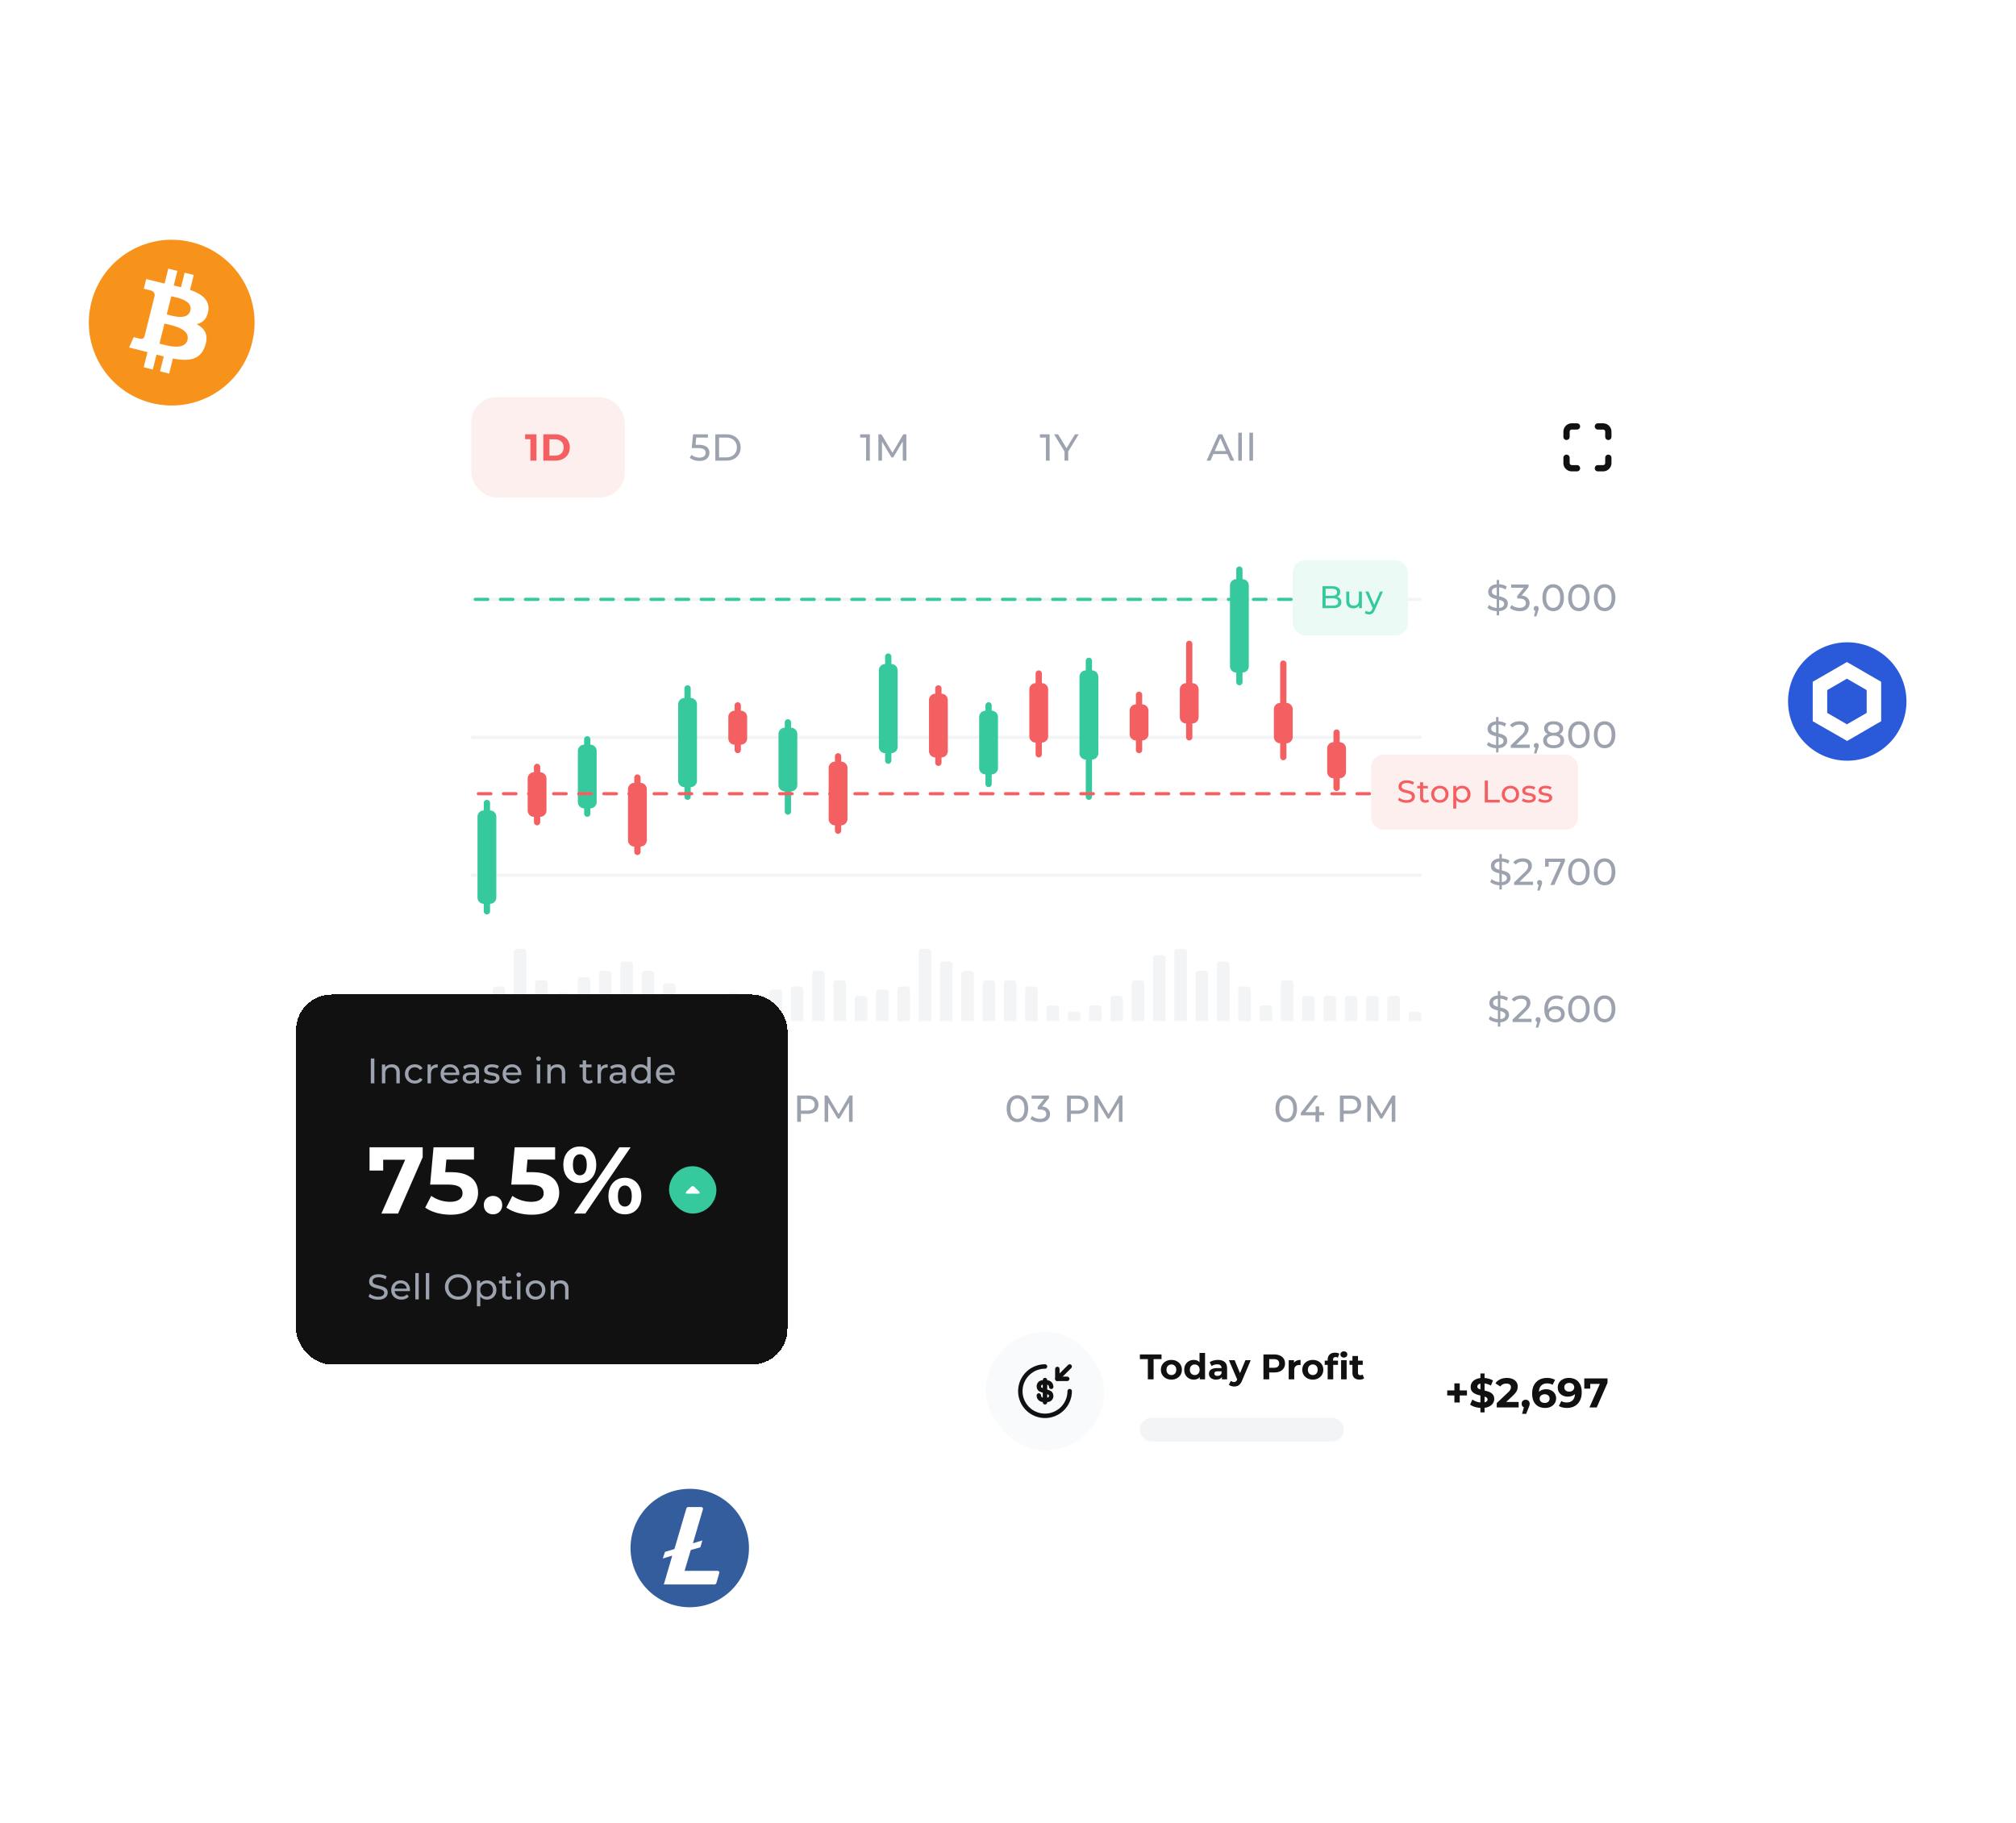 <svg xmlns="http://www.w3.org/2000/svg" xmlns:xlink="http://www.w3.org/1999/xlink" width="681" height="616" fill="none" xmlns:v="https://vecta.io/nano"><style><![CDATA[.B{fill:#f3f4f6}.C{fill-rule:evenodd}.D{fill:#9ca3af}.E{fill:#f45f61}.F{stroke-linecap:round}.G{fill:#37c99e}.H{stroke:#111}.I{stroke-linejoin:round}.J{fill:#fff}.K{stroke-width:1.059}.L{stroke-width:1.5}.M{stroke-width:2.118}.N{stroke:#f3f4f6}.O{color-interpolation-filters:sRGB}.P{flood-opacity:0}.Q{stroke-dasharray:4.24 4.24}]]></style><g filter="url(#A)"><rect x="138" y="113" width="429.999" height="293" rx="12" class="J"/><rect x="159.184" y="134.182" width="51.897" height="33.892" rx="8.473" fill="#feefef"/><path d="M179.156 155.627v-8.134l.889.89h-2.669v-1.653h3.839v8.897h-2.059zm4.375 0v-8.897h4.042c.966 0 1.817.187 2.554.56a4.18 4.18 0 0 1 1.729 1.537c.415.661.622 1.445.622 2.352 0 .898-.207 1.682-.622 2.351-.415.661-.992 1.178-1.729 1.55-.737.365-1.588.547-2.554.547h-4.042zm2.059-1.69h1.881c.593 0 1.106-.111 1.538-.331.44-.229.779-.551 1.017-.966.245-.415.368-.902.368-1.461 0-.568-.123-1.055-.368-1.462a2.36 2.36 0 0 0-1.017-.953c-.432-.229-.945-.343-1.538-.343h-1.881v5.516z" class="E"/><path d="M236.271 155.729a5.82 5.82 0 0 1-1.83-.293c-.584-.195-1.063-.457-1.436-.788l.585-1.004c.296.28.682.509 1.156.687s.979.266 1.513.266c.677 0 1.199-.144 1.563-.432s.546-.673.546-1.156c0-.331-.08-.619-.241-.864s-.441-.433-.839-.56c-.39-.135-.928-.203-1.614-.203h-2.021l.47-4.652h5.021v1.106h-4.55l.661-.623-.369 3.673-.661-.61h1.716c.89 0 1.606.115 2.148.343s.936.547 1.182.954c.245.398.368.86.368 1.385 0 .508-.123.974-.368 1.398-.246.415-.619.75-1.119 1.004-.491.246-1.118.369-1.881.369zm5.362-.102v-8.897h3.75c.948 0 1.783.187 2.503.56a4.08 4.08 0 0 1 1.691 1.563c.406.669.61 1.445.61 2.326s-.204 1.656-.61 2.325c-.399.67-.962 1.191-1.691 1.564-.72.373-1.555.559-2.503.559h-3.75zm1.271-1.106h2.402c.737 0 1.373-.14 1.907-.419.542-.28.961-.67 1.258-1.169.296-.509.445-1.093.445-1.754 0-.67-.149-1.254-.445-1.754s-.716-.89-1.258-1.169c-.534-.28-1.17-.42-1.907-.42h-2.402v6.685z" class="D"/><path d="M292.569 155.627v-8.388l.546.597h-2.554v-1.106h3.266v8.897h-1.258zm4.14 0v-8.897h1.043l3.99 6.724h-.559l3.94-6.724h1.042l.013 8.897h-1.22l-.013-6.977h.292l-3.507 5.897h-.585l-3.533-5.897h.318v6.977h-1.221z" class="D"/><path d="M353.305 155.627v-8.388l.546.597h-2.555v-1.106h3.267v8.897h-1.258zm6.288 0v-3.406l.292.788-3.825-6.279h1.36l3.215 5.3h-.737l3.228-5.3h1.258l-3.812 6.279.279-.788v3.406h-1.258z" class="D"/><path d="M407.59 155.627l4.028-8.897h1.259l4.041 8.897h-1.334l-3.597-8.185h.508l-3.596 8.185h-1.309zm1.715-2.224l.343-1.017h5.008l.369 1.017h-5.72zm8.974 2.224v-9.43h1.22v9.43h-1.22zm3.762 0v-9.43h1.22v9.43h-1.22z" class="D"/><path d="M529.169 147.599v-1.765c0-.469.186-.918.517-1.249s.78-.517 1.249-.517h1.765" class="F H I M"/><path d="M529.169 154.66v1.765a1.77 1.77 0 0 0 .517 1.249c.331.331.78.517 1.249.517h1.765" class="F H I M"/><path d="M539.761 144.068h1.765c.469 0 .918.186 1.249.517s.517.78.517 1.249v1.765" class="F H I M"/><path d="M539.761 158.191h1.765c.469 0 .918-.186 1.249-.517a1.77 1.77 0 0 0 .517-1.249v-1.765" class="F H I M"/><path d="M505.586 207.9v-11.947h.814V207.9h-.814zm.318-1.423a6.2 6.2 0 0 1-1.945-.305c-.618-.212-1.105-.483-1.461-.814l.47-.991c.339.296.771.542 1.296.737s1.072.292 1.64.292c.517 0 .936-.059 1.258-.178s.559-.279.712-.483a1.19 1.19 0 0 0 .229-.711c0-.305-.102-.551-.305-.737-.195-.187-.454-.335-.776-.445-.313-.119-.661-.22-1.042-.305l-1.156-.293a5.57 5.57 0 0 1-1.055-.444 2.2 2.2 0 0 1-.763-.712c-.195-.305-.292-.695-.292-1.169a2.33 2.33 0 0 1 .356-1.259c.245-.389.618-.699 1.118-.927.509-.238 1.152-.356 1.932-.356.517 0 1.029.068 1.538.203a4.31 4.31 0 0 1 1.322.585l-.42 1.017c-.381-.255-.784-.437-1.207-.547-.424-.119-.835-.178-1.233-.178-.5 0-.911.064-1.233.191s-.559.296-.712.508c-.144.212-.216.449-.216.712 0 .313.098.563.293.75.203.186.461.334.775.444.322.111.674.212 1.055.306l1.144.292c.389.11.741.254 1.055.432a2.16 2.16 0 0 1 .775.712c.195.296.292.678.292 1.144a2.32 2.32 0 0 1-.368 1.258c-.246.381-.627.69-1.144.928-.509.228-1.153.343-1.932.343zm7.421 0a5.82 5.82 0 0 1-1.83-.293c-.585-.195-1.063-.457-1.436-.788l.585-1.004c.296.28.682.509 1.156.687a4.31 4.31 0 0 0 1.525.267c.661 0 1.174-.14 1.538-.42.373-.288.559-.673.559-1.156a1.35 1.35 0 0 0-.534-1.119c-.347-.288-.902-.432-1.664-.432h-.712v-.89l2.643-3.253.178.508h-4.867v-1.106h5.871v.865l-2.631 3.241-.66-.394h.419c1.076 0 1.881.241 2.415.724.542.483.813 1.097.813 1.843a2.65 2.65 0 0 1-.368 1.372c-.246.416-.619.746-1.119.992-.491.237-1.118.356-1.881.356zm4.829 1.779l.635-2.567.166.737c-.246 0-.454-.076-.623-.229-.161-.152-.242-.36-.242-.623 0-.254.081-.461.242-.622.169-.161.373-.242.61-.242.246 0 .445.085.597.254a.85.85 0 0 1 .229.61 1.36 1.36 0 0 1-.025.254c-.009.077-.03.17-.064.28-.025.102-.068.229-.127.381l-.597 1.767h-.801zm6.514-1.779c-.695 0-1.318-.178-1.869-.534-.542-.356-.974-.873-1.296-1.551-.314-.677-.47-1.499-.47-2.465s.156-1.788.47-2.466c.322-.678.754-1.195 1.296-1.55.551-.356 1.174-.534 1.869-.534.686 0 1.304.178 1.855.534s.983.872 1.296 1.55.471 1.5.471 2.466-.157 1.788-.471 2.465-.745 1.195-1.296 1.551-1.169.534-1.855.534zm0-1.131c.466 0 .872-.128 1.22-.382.355-.254.631-.635.826-1.144.203-.508.305-1.139.305-1.893s-.102-1.386-.305-1.894c-.195-.508-.471-.89-.826-1.144-.348-.254-.754-.381-1.22-.381s-.877.127-1.233.381-.636.636-.839 1.144c-.195.508-.292 1.14-.292 1.894s.097 1.385.292 1.893c.203.509.483.89.839 1.144a2.07 2.07 0 0 0 1.233.382zm8.688 1.131c-.694 0-1.317-.178-1.868-.534-.542-.356-.974-.873-1.296-1.551-.314-.677-.47-1.499-.47-2.465s.156-1.788.47-2.466c.322-.678.754-1.195 1.296-1.55.551-.356 1.174-.534 1.868-.534.687 0 1.305.178 1.856.534s.983.872 1.296 1.55.471 1.5.471 2.466-.157 1.788-.471 2.465-.745 1.195-1.296 1.551-1.169.534-1.856.534zm0-1.131a2.01 2.01 0 0 0 1.22-.382c.356-.254.632-.635.827-1.144.203-.508.305-1.139.305-1.893s-.102-1.386-.305-1.894c-.195-.508-.471-.89-.827-1.144a2.01 2.01 0 0 0-1.22-.381c-.466 0-.877.127-1.232.381s-.636.636-.839 1.144c-.195.508-.293 1.14-.293 1.894s.098 1.385.293 1.893c.203.509.483.89.839 1.144s.766.382 1.232.382zm8.689 1.131c-.695 0-1.317-.178-1.868-.534-.542-.356-.974-.873-1.296-1.551-.314-.677-.471-1.499-.471-2.465s.157-1.788.471-2.466c.322-.678.754-1.195 1.296-1.55.551-.356 1.173-.534 1.868-.534.687 0 1.305.178 1.856.534s.983.872 1.296 1.55.47 1.5.47 2.466-.156 1.788-.47 2.465-.745 1.195-1.296 1.551-1.169.534-1.856.534zm0-1.131a2.01 2.01 0 0 0 1.22-.382c.356-.254.632-.635.826-1.144.204-.508.305-1.139.305-1.893s-.101-1.386-.305-1.894c-.194-.508-.47-.89-.826-1.144a2.01 2.01 0 0 0-1.22-.381c-.466 0-.877.127-1.233.381s-.635.636-.838 1.144c-.195.508-.293 1.14-.293 1.894s.098 1.385.293 1.893c.203.509.483.89.838 1.144a2.07 2.07 0 0 0 1.233.382z" class="D"/><path d="M505.375 254.209v-11.947h.814v11.947h-.814zm.318-1.424a6.17 6.17 0 0 1-1.945-.305c-.618-.212-1.105-.483-1.461-.813l.47-.991c.339.296.771.542 1.296.737s1.072.292 1.64.292c.517 0 .936-.059 1.258-.178s.559-.28.712-.483c.152-.212.229-.449.229-.712 0-.305-.102-.55-.305-.737-.195-.186-.454-.334-.776-.445-.313-.118-.661-.22-1.042-.305l-1.156-.292c-.382-.119-.733-.267-1.055-.445-.314-.178-.568-.415-.763-.711-.195-.306-.292-.695-.292-1.17a2.33 2.33 0 0 1 .356-1.258c.245-.39.618-.699 1.118-.928.509-.237 1.152-.356 1.932-.356a5.93 5.93 0 0 1 1.538.204c.508.135.949.33 1.322.584l-.42 1.017c-.381-.254-.784-.436-1.207-.546-.424-.119-.835-.178-1.233-.178-.5 0-.911.063-1.233.19s-.559.297-.712.509c-.144.212-.216.449-.216.711 0 .314.098.564.293.75.203.187.461.335.775.445l1.055.305 1.144.292c.389.111.741.255 1.055.433.322.177.58.415.775.711s.292.678.292 1.144a2.32 2.32 0 0 1-.368 1.258c-.246.382-.627.691-1.144.928-.509.229-1.153.343-1.932.343zm4.648-.101v-.865l3.623-3.495c.322-.305.559-.572.711-.8.161-.238.267-.454.318-.649.059-.203.089-.398.089-.584 0-.458-.161-.818-.483-1.08s-.792-.394-1.411-.394c-.474 0-.902.08-1.283.241-.382.153-.712.394-.992.724l-.864-.749c.339-.433.792-.763 1.36-.992a4.93 4.93 0 0 1 1.894-.356c.618 0 1.156.102 1.614.305a2.31 2.31 0 0 1 1.055.852c.254.373.381.813.381 1.322 0 .288-.038.572-.114.851s-.221.576-.433.89-.516.665-.915 1.055l-3.228 3.114-.305-.496h5.376v1.106h-6.393zm7.838 1.881l.635-2.568.165.737c-.245 0-.453-.076-.622-.228-.161-.153-.242-.36-.242-.623 0-.254.081-.462.242-.623a.85.85 0 0 1 .61-.241c.245 0 .444.084.597.254.153.161.229.364.229.61a1.29 1.29 0 0 1-.026.254 1.52 1.52 0 0 1-.063.28c-.026.101-.068.228-.127.381l-.598 1.767h-.8zm6.621-1.78c-.72 0-1.343-.106-1.868-.317s-.932-.513-1.22-.903c-.288-.398-.432-.864-.432-1.398 0-.525.135-.97.406-1.334.28-.373.682-.653 1.208-.839.525-.195 1.161-.292 1.906-.292s1.381.097 1.907.292c.533.186.94.466 1.22.839s.419.817.419 1.334c0 .534-.144 1-.432 1.398-.288.39-.699.691-1.233.903s-1.161.317-1.881.317zm0-1.029c.712 0 1.267-.144 1.665-.432.407-.297.61-.695.61-1.195a1.33 1.33 0 0 0-.61-1.157c-.398-.288-.953-.432-1.665-.432-.703 0-1.254.144-1.652.432-.398.28-.597.666-.597 1.157 0 .5.199.898.597 1.195.398.288.949.432 1.652.432zm0-3.368c-.678 0-1.254-.089-1.728-.267-.475-.186-.839-.449-1.093-.788-.254-.347-.382-.758-.382-1.233 0-.5.132-.928.394-1.283.272-.365.649-.644 1.132-.839s1.042-.293 1.677-.293c.644 0 1.208.098 1.691.293s.86.474 1.131.839c.271.355.406.783.406 1.283a2.03 2.03 0 0 1-.381 1.233c-.254.339-.623.602-1.106.788-.483.178-1.063.267-1.741.267zm0-.814c.619 0 1.102-.127 1.449-.381a1.21 1.21 0 0 0 .534-1.042c0-.449-.182-.801-.547-1.055s-.843-.381-1.436-.381-1.067.127-1.423.381c-.348.254-.521.606-.521 1.055a1.23 1.23 0 0 0 .508 1.042c.347.254.826.381 1.436.381zm8.556 5.211c-.694 0-1.317-.178-1.868-.534-.542-.355-.974-.872-1.296-1.55-.314-.678-.47-1.5-.47-2.466s.156-1.787.47-2.465c.322-.678.754-1.195 1.296-1.551.551-.356 1.174-.534 1.868-.534.687 0 1.305.178 1.856.534s.983.873 1.296 1.551.471 1.499.471 2.465-.157 1.788-.471 2.466-.745 1.195-1.296 1.55-1.169.534-1.856.534zm0-1.131a2.01 2.01 0 0 0 1.22-.381c.356-.254.632-.636.827-1.144.203-.508.305-1.14.305-1.894s-.102-1.385-.305-1.893c-.195-.509-.471-.89-.827-1.144a2.01 2.01 0 0 0-1.22-.381c-.466 0-.877.127-1.232.381s-.636.635-.839 1.144c-.195.508-.293 1.139-.293 1.893s.098 1.386.293 1.894c.203.508.483.89.839 1.144s.766.381 1.232.381zm8.689 1.131c-.695 0-1.317-.178-1.868-.534-.542-.355-.974-.872-1.296-1.55-.314-.678-.471-1.5-.471-2.466s.157-1.787.471-2.465c.322-.678.754-1.195 1.296-1.551.551-.356 1.173-.534 1.868-.534.687 0 1.305.178 1.856.534s.983.873 1.296 1.551.47 1.499.47 2.465-.156 1.788-.47 2.466-.745 1.195-1.296 1.55-1.169.534-1.856.534zm0-1.131a2.01 2.01 0 0 0 1.22-.381c.356-.254.632-.636.826-1.144.204-.508.305-1.14.305-1.894s-.101-1.385-.305-1.893c-.194-.509-.47-.89-.826-1.144a2.01 2.01 0 0 0-1.22-.381c-.466 0-.877.127-1.233.381s-.635.635-.838 1.144c-.195.508-.293 1.139-.293 1.893s.098 1.386.293 1.894c.203.508.483.89.838 1.144s.767.381 1.233.381z" class="D"/><path d="M506.492 300.517v-11.946h.814v11.946h-.814zm.318-1.423a6.2 6.2 0 0 1-1.945-.305c-.618-.212-1.105-.483-1.461-.814l.47-.991c.339.297.771.542 1.296.737a4.68 4.68 0 0 0 1.64.293c.517 0 .936-.06 1.258-.178s.559-.28.712-.483c.152-.212.229-.449.229-.712 0-.305-.102-.551-.305-.737-.195-.187-.454-.335-.776-.445-.313-.119-.661-.22-1.042-.305l-1.156-.292c-.382-.119-.733-.267-1.055-.445a2.19 2.19 0 0 1-.763-.712c-.195-.305-.292-.695-.292-1.169 0-.458.119-.877.356-1.258.245-.39.618-.699 1.118-.928.509-.237 1.152-.356 1.932-.356.517 0 1.029.068 1.538.203a4.31 4.31 0 0 1 1.322.585l-.42 1.017a3.97 3.97 0 0 0-1.207-.547c-.424-.118-.835-.178-1.233-.178-.5 0-.911.064-1.233.191s-.559.296-.712.508c-.144.212-.216.449-.216.712 0 .314.098.563.293.75.203.186.461.335.775.445l1.055.305 1.144.292c.389.11.741.254 1.055.432a2.16 2.16 0 0 1 .775.712c.195.296.292.678.292 1.144a2.32 2.32 0 0 1-.368 1.258c-.246.381-.627.69-1.144.928-.509.228-1.153.343-1.932.343zm4.648-.102v-.864l3.623-3.495c.322-.305.559-.572.711-.801.161-.237.267-.453.318-.648.059-.203.089-.398.089-.585 0-.457-.161-.817-.483-1.08s-.792-.394-1.411-.394c-.474 0-.902.081-1.283.242-.382.152-.712.394-.992.724l-.864-.75c.339-.432.792-.762 1.36-.991a4.93 4.93 0 0 1 1.894-.356c.618 0 1.156.102 1.614.305a2.31 2.31 0 0 1 1.055.852c.254.372.381.813.381 1.321a3.24 3.24 0 0 1-.114.852c-.077.279-.221.576-.432.889s-.517.666-.916 1.055l-3.228 3.114-.305-.496h5.376v1.106h-6.393zm7.838 1.881l.635-2.567.165.737c-.245 0-.453-.076-.622-.229-.161-.152-.242-.36-.242-.623 0-.254.081-.461.242-.622a.85.85 0 0 1 .61-.242c.245 0 .445.085.597.254a.85.85 0 0 1 .229.61 1.3 1.3 0 0 1-.026.255c-.008.076-.029.169-.063.279a3.51 3.51 0 0 1-.127.382l-.598 1.766h-.8zm4.404-1.881l3.775-8.363.33.572h-5.287l.635-.622v2.211h-1.22v-2.694h6.711v.864l-3.597 8.032H523.7zm9.656.102c-.694 0-1.317-.178-1.868-.534-.542-.356-.974-.873-1.296-1.55-.314-.678-.47-1.5-.47-2.466s.156-1.788.47-2.466c.322-.678.754-1.194 1.296-1.55.551-.356 1.174-.534 1.868-.534.687 0 1.305.178 1.856.534s.983.872 1.296 1.55.471 1.5.471 2.466-.157 1.788-.471 2.466-.745 1.194-1.296 1.55-1.169.534-1.856.534zm0-1.131c.466 0 .873-.127 1.22-.382.356-.254.632-.635.827-1.143.203-.509.305-1.14.305-1.894s-.102-1.385-.305-1.894c-.195-.508-.471-.889-.827-1.144a2.01 2.01 0 0 0-1.22-.381c-.466 0-.877.127-1.232.381s-.636.636-.839 1.144c-.195.509-.293 1.14-.293 1.894s.098 1.385.293 1.894c.203.508.483.889.839 1.143s.766.382 1.232.382zm8.689 1.131c-.695 0-1.317-.178-1.868-.534-.542-.356-.974-.873-1.296-1.55-.314-.678-.471-1.5-.471-2.466s.157-1.788.471-2.466c.322-.678.754-1.194 1.296-1.55.551-.356 1.173-.534 1.868-.534.687 0 1.305.178 1.856.534s.983.872 1.296 1.55.47 1.5.47 2.466-.156 1.788-.47 2.466-.745 1.194-1.296 1.55-1.169.534-1.856.534zm0-1.131c.466 0 .873-.127 1.22-.382.356-.254.632-.635.826-1.143.204-.509.305-1.14.305-1.894s-.101-1.385-.305-1.894c-.194-.508-.47-.889-.826-1.144a2.01 2.01 0 0 0-1.22-.381c-.466 0-.877.127-1.233.381s-.635.636-.838 1.144c-.195.509-.293 1.14-.293 1.894s.098 1.385.293 1.894c.203.508.483.889.838 1.143s.767.382 1.233.382z" class="D"/><path d="M505.983 346.826v-11.947h.814v11.947h-.814zm.318-1.424a6.16 6.16 0 0 1-1.944-.305c-.619-.211-1.106-.483-1.462-.813l.47-.991c.339.296.771.542 1.297.737s1.071.292 1.639.292c.517 0 .936-.059 1.258-.178s.559-.279.712-.483c.153-.212.229-.449.229-.711 0-.305-.102-.551-.305-.738-.195-.186-.454-.334-.776-.444-.313-.119-.66-.221-1.042-.305l-1.156-.293c-.382-.118-.733-.267-1.055-.445-.314-.178-.568-.415-.763-.711-.195-.305-.292-.695-.292-1.17 0-.457.119-.877.356-1.258.246-.39.618-.699 1.118-.928.509-.237 1.153-.355 1.932-.355.517 0 1.03.067 1.538.203s.949.33 1.322.585l-.42 1.016c-.381-.254-.783-.436-1.207-.546-.424-.119-.835-.178-1.233-.178-.5 0-.911.063-1.233.191s-.559.296-.711.508c-.144.212-.216.449-.216.712 0 .313.097.563.292.749.203.187.462.335.775.445l1.055.305 1.144.293c.39.11.741.254 1.055.432.322.178.58.415.775.711s.292.678.292 1.144c0 .449-.123.869-.368 1.259-.246.381-.627.69-1.144.927-.508.229-1.152.343-1.932.343zm4.649-.101v-.864l3.622-3.496c.322-.305.559-.571.712-.8.16-.237.266-.454.317-.648a2.07 2.07 0 0 0 .089-.585c0-.458-.161-.818-.483-1.08s-.792-.394-1.41-.394c-.475 0-.903.08-1.284.241-.381.153-.712.394-.991.725l-.865-.75c.339-.432.793-.763 1.36-.992.576-.237 1.208-.355 1.894-.355.618 0 1.156.101 1.614.305.458.194.809.478 1.055.851.254.373.381.814.381 1.322 0 .288-.038.572-.114.851s-.221.577-.432.89-.517.665-.915 1.055l-3.229 3.114-.305-.496h5.376v1.106h-6.392zm7.837 1.881l.635-2.568.166.738a.9.9 0 0 1-.623-.229c-.161-.153-.242-.36-.242-.623 0-.254.081-.462.242-.623.169-.161.373-.241.61-.241.246 0 .445.085.597.254.153.161.229.364.229.61a1.36 1.36 0 0 1-.025.254c-.009.077-.03.17-.064.28-.025.102-.068.229-.127.381l-.597 1.767h-.801zm6.615-1.78c-.788 0-1.461-.173-2.021-.521s-.987-.847-1.283-1.499c-.288-.661-.432-1.466-.432-2.415 0-1.008.178-1.86.533-2.555s.852-1.22 1.487-1.576 1.365-.533 2.186-.533a5.54 5.54 0 0 1 1.208.127c.39.084.724.216 1.004.394l-.483.991a2.05 2.05 0 0 0-.788-.33 4.48 4.48 0 0 0-.915-.089c-.907 0-1.627.283-2.161.851-.534.559-.8 1.394-.8 2.504l.025.635a3.51 3.51 0 0 0 .127.725l-.432-.432c.127-.39.326-.716.597-.979a2.57 2.57 0 0 1 .992-.597 3.79 3.79 0 0 1 1.258-.204c.593 0 1.118.11 1.576.331s.817.534 1.08.94c.263.398.394.873.394 1.424 0 .567-.14 1.063-.419 1.487s-.657.75-1.131.978-1.009.343-1.602.343zm-.051-1.029c.39 0 .729-.072 1.017-.216a1.72 1.72 0 0 0 .699-.597c.17-.263.254-.568.254-.915 0-.526-.182-.941-.546-1.246-.365-.313-.86-.47-1.487-.47-.407 0-.763.076-1.068.229s-.546.36-.724.622a1.54 1.54 0 0 0-.254.877 1.6 1.6 0 0 0 .241.852c.161.254.398.462.712.623s.699.241 1.156.241zm8.005 1.029c-.694 0-1.317-.177-1.868-.533-.542-.356-.974-.873-1.296-1.551-.314-.678-.47-1.5-.47-2.465s.156-1.788.47-2.466c.322-.678.754-1.195 1.296-1.551.551-.355 1.174-.533 1.868-.533.687 0 1.305.178 1.856.533s.983.873 1.296 1.551.471 1.5.471 2.466-.157 1.787-.471 2.465-.745 1.195-1.296 1.551-1.169.533-1.856.533zm0-1.131a2.01 2.01 0 0 0 1.22-.381c.356-.254.632-.635.827-1.144.203-.508.305-1.139.305-1.893s-.102-1.386-.305-1.894c-.195-.509-.471-.89-.827-1.144a2.01 2.01 0 0 0-1.22-.381c-.466 0-.877.127-1.232.381s-.636.635-.839 1.144c-.195.508-.293 1.139-.293 1.894s.098 1.385.293 1.893c.203.509.483.89.839 1.144s.766.381 1.232.381zm8.689 1.131c-.695 0-1.317-.177-1.868-.533-.542-.356-.974-.873-1.296-1.551-.314-.678-.471-1.5-.471-2.465s.157-1.788.471-2.466c.322-.678.754-1.195 1.296-1.551.551-.355 1.173-.533 1.868-.533.687 0 1.305.178 1.856.533s.983.873 1.296 1.551.47 1.5.47 2.466-.156 1.787-.47 2.465-.745 1.195-1.296 1.551-1.169.533-1.856.533zm0-1.131a2.01 2.01 0 0 0 1.22-.381c.356-.254.632-.635.826-1.144.204-.508.305-1.139.305-1.893s-.101-1.386-.305-1.894c-.194-.509-.47-.89-.826-1.144a2.01 2.01 0 0 0-1.22-.381c-.466 0-.877.127-1.233.381s-.635.635-.838 1.144c-.195.508-.293 1.139-.293 1.894s.098 1.385.293 1.893c.203.509.483.89.838 1.144s.767.381 1.233.381z" class="D"/><path d="M163.801 379.111c-.695 0-1.318-.177-1.869-.533-.542-.356-.974-.873-1.296-1.551-.313-.678-.47-1.5-.47-2.466s.157-1.787.47-2.465c.322-.678.754-1.195 1.296-1.551.551-.356 1.174-.533 1.869-.533a3.34 3.34 0 0 1 1.855.533c.551.356.983.873 1.297 1.551s.47 1.5.47 2.465-.157 1.788-.47 2.466-.746 1.195-1.297 1.551a3.34 3.34 0 0 1-1.855.533zm0-1.131c.466 0 .872-.127 1.22-.381.356-.254.631-.635.826-1.144.203-.508.305-1.139.305-1.894s-.102-1.385-.305-1.893c-.195-.509-.47-.89-.826-1.144-.348-.254-.754-.381-1.22-.381s-.877.127-1.233.381-.636.635-.839 1.144c-.195.508-.292 1.139-.292 1.893s.097 1.386.292 1.894c.203.509.483.89.839 1.144s.767.381 1.233.381zm6.553 1.03v-8.388l.547.597h-2.555v-1.106h3.267v8.897h-1.259zm7.766 0v-8.897h3.47c.779 0 1.444.123 1.995.369s.974.601 1.271 1.067.445 1.021.445 1.665-.149 1.199-.445 1.665c-.297.458-.72.814-1.271 1.068-.551.246-1.216.368-1.995.368h-2.771l.572-.597v3.292h-1.271zm1.271-3.165l-.572-.635h2.732c.814 0 1.428-.174 1.843-.521.424-.348.636-.839.636-1.475s-.212-1.127-.636-1.474c-.415-.347-1.029-.521-1.843-.521h-2.732l.572-.636v5.262zm7.989 3.165v-8.897h1.042l3.991 6.723h-.56l3.94-6.723h1.042l.013 8.897h-1.22l-.013-6.978h.293l-3.508 5.897h-.585l-3.533-5.897h.318v6.978h-1.22z" class="D"/><path d="M252.372 379.111c-.695 0-1.317-.177-1.868-.533-.542-.356-.974-.873-1.296-1.551-.314-.678-.471-1.5-.471-2.466s.157-1.787.471-2.465c.322-.678.754-1.195 1.296-1.551.551-.356 1.173-.533 1.868-.533.687 0 1.305.177 1.856.533s.983.873 1.296 1.551.47 1.5.47 2.465-.156 1.788-.47 2.466-.745 1.195-1.296 1.551-1.169.533-1.856.533zm0-1.131a2.01 2.01 0 0 0 1.22-.381c.356-.254.632-.635.826-1.144.204-.508.305-1.139.305-1.894s-.101-1.385-.305-1.893c-.194-.509-.47-.89-.826-1.144a2.01 2.01 0 0 0-1.22-.381c-.466 0-.877.127-1.233.381s-.635.635-.838 1.144c-.195.508-.293 1.139-.293 1.893s.098 1.386.293 1.894c.203.509.483.89.838 1.144s.767.381 1.233.381zm4.914 1.03v-.864l3.623-3.496c.322-.305.559-.571.711-.8.161-.237.267-.454.318-.648.059-.204.089-.399.089-.585 0-.458-.161-.818-.483-1.08s-.792-.394-1.411-.394c-.474 0-.902.08-1.283.241-.382.153-.712.394-.992.725l-.864-.75c.339-.432.792-.763 1.36-.992.576-.237 1.207-.355 1.894-.355.618 0 1.156.101 1.614.305.457.194.809.478 1.055.851.254.373.381.814.381 1.322 0 .288-.038.572-.114.851s-.221.577-.433.89-.516.665-.915 1.055l-3.228 3.114-.305-.496h5.376v1.106h-6.393zm11.999 0v-8.897h3.47c.78 0 1.445.123 1.995.369s.975.601 1.271 1.067.445 1.021.445 1.665-.148 1.199-.445 1.665c-.296.458-.72.814-1.271 1.068-.55.246-1.215.368-1.995.368h-2.771l.572-.597v3.292h-1.271zm1.271-3.165l-.572-.635h2.733c.813 0 1.428-.174 1.843-.521.423-.348.635-.839.635-1.475s-.212-1.127-.635-1.474c-.415-.347-1.03-.521-1.843-.521h-2.733l.572-.636v5.262zm7.989 3.165v-8.897h1.042l3.991 6.723h-.559l3.94-6.723h1.042l.013 8.897h-1.22l-.013-6.978h.292l-3.508 5.897h-.584l-3.533-5.897h.317v6.978h-1.22z" class="D"/><path d="M343.687 379.111c-.695 0-1.317-.177-1.868-.533-.542-.356-.974-.873-1.296-1.551-.314-.678-.471-1.5-.471-2.466s.157-1.787.471-2.465c.322-.678.754-1.195 1.296-1.551.551-.356 1.173-.533 1.868-.533.687 0 1.305.177 1.856.533s.983.873 1.296 1.551.47 1.5.47 2.465-.156 1.788-.47 2.466-.745 1.195-1.296 1.551-1.169.533-1.856.533zm0-1.131a2.01 2.01 0 0 0 1.22-.381c.356-.254.632-.635.826-1.144.204-.508.305-1.139.305-1.894s-.101-1.385-.305-1.893c-.194-.509-.47-.89-.826-1.144a2.01 2.01 0 0 0-1.22-.381c-.466 0-.877.127-1.233.381s-.635.635-.838 1.144c-.195.508-.293 1.139-.293 1.893s.098 1.386.293 1.894c.203.509.483.89.838 1.144s.767.381 1.233.381zm7.65 1.131a5.82 5.82 0 0 1-1.83-.292c-.585-.195-1.064-.457-1.436-.788l.584-1.004c.297.28.682.508 1.157.686s.983.267 1.525.267c.661 0 1.173-.139 1.538-.419.373-.288.559-.674.559-1.157 0-.466-.178-.838-.534-1.118-.347-.288-.902-.432-1.665-.432h-.712v-.89l2.644-3.253.178.508h-4.868v-1.106h5.872v.864l-2.631 3.241-.661-.394h.42c1.076 0 1.881.242 2.414.725.543.483.814 1.097.814 1.843a2.64 2.64 0 0 1-.369 1.372c-.245.415-.618.746-1.118.992-.492.237-1.119.355-1.881.355zm9.114-.101v-8.897h3.47c.78 0 1.445.123 1.995.369s.975.601 1.271 1.067.445 1.021.445 1.665-.148 1.199-.445 1.665c-.296.458-.72.814-1.271 1.068-.55.246-1.215.368-1.995.368h-2.771l.572-.597v3.292h-1.271zm1.271-3.165l-.572-.635h2.733c.813 0 1.428-.174 1.843-.521.423-.348.635-.839.635-1.475s-.212-1.127-.635-1.474c-.415-.347-1.03-.521-1.843-.521h-2.733l.572-.636v5.262zm7.989 3.165v-8.897h1.042l3.991 6.723h-.559l3.94-6.723h1.042l.013 8.897h-1.22l-.013-6.978h.292l-3.508 5.897h-.584l-3.533-5.897h.317v6.978h-1.22z" class="D"/><path d="M434.5 379.111c-.695 0-1.318-.177-1.868-.533-.543-.356-.975-.873-1.297-1.551-.313-.678-.47-1.5-.47-2.466s.157-1.787.47-2.465c.322-.678.754-1.195 1.297-1.551.55-.356 1.173-.533 1.868-.533a3.34 3.34 0 0 1 1.855.533c.551.356.983.873 1.297 1.551s.47 1.5.47 2.465-.157 1.788-.47 2.466-.746 1.195-1.297 1.551a3.34 3.34 0 0 1-1.855.533zm0-1.131a2.01 2.01 0 0 0 1.22-.381c.356-.254.631-.635.826-1.144.203-.508.305-1.139.305-1.894s-.102-1.385-.305-1.893c-.195-.509-.47-.89-.826-1.144a2.01 2.01 0 0 0-1.22-.381c-.466 0-.877.127-1.233.381s-.635.635-.839 1.144c-.195.508-.292 1.139-.292 1.893s.097 1.386.292 1.894c.204.509.483.89.839 1.144s.767.381 1.233.381zm4.927-1.156v-.89l4.55-5.821h1.372l-4.511 5.821-.649-.203h7.105v1.093h-7.867zm4.944 2.186v-2.186l.038-1.093v-1.932h1.195v5.211h-1.233zm8.246 0v-8.897h3.47c.779 0 1.444.123 1.995.369s.974.601 1.271 1.067.445 1.021.445 1.665-.149 1.199-.445 1.665c-.297.458-.72.814-1.271 1.068-.551.246-1.216.368-1.995.368h-2.771l.572-.597v3.292h-1.271zm1.271-3.165l-.572-.635h2.732c.814 0 1.428-.174 1.843-.521.424-.348.636-.839.636-1.475s-.212-1.127-.636-1.474c-.415-.347-1.029-.521-1.843-.521h-2.732l.572-.636v5.262zm7.989 3.165v-8.897h1.042l3.991 6.723h-.56l3.94-6.723h1.042l.013 8.897h-1.22l-.013-6.978h.293l-3.508 5.897h-.585l-3.533-5.897h.318v6.978h-1.22z" class="D"/><path d="M159.184 338.59a1.06 1.06 0 0 1 1.059-1.059h2.118a1.06 1.06 0 0 1 1.059 1.059v6.355h-4.236v-6.355z" class="B"/><use xlink:href="#D" class="B"/><use xlink:href="#E" class="B"/><use xlink:href="#F" class="B"/><use xlink:href="#G" class="B"/><path d="M195.169 331.176a1.06 1.06 0 0 1 1.06-1.059h2.118a1.06 1.06 0 0 1 1.059 1.059v13.769h-4.237v-13.769z" class="B"/><use xlink:href="#H" class="B"/><use xlink:href="#I" class="B"/><path d="M216.761 329.059A1.06 1.06 0 0 1 217.82 328h2.118a1.06 1.06 0 0 1 1.059 1.059v15.887h-4.236v-15.887z" class="B"/><path d="M223.958 333.295a1.06 1.06 0 0 1 1.059-1.059h2.118a1.06 1.06 0 0 1 1.059 1.059v11.651h-4.236v-11.651z" class="B"/><use xlink:href="#J" class="B"/><use xlink:href="#K" class="B"/><use xlink:href="#G" x="57.577" class="B"/><path d="M252.747 343.887a1.06 1.06 0 0 1 1.059-1.059h2.118a1.06 1.06 0 0 1 1.059 1.059v1.059h-4.236v-1.059z" class="B"/><use xlink:href="#L" class="B"/><use xlink:href="#D" x="100.76" class="B"/><use xlink:href="#M" class="B"/><path d="M281.535 332.237a1.06 1.06 0 0 1 1.059-1.059h2.118a1.06 1.06 0 0 1 1.06 1.059v12.709h-4.237v-12.709z" class="B"/><use xlink:href="#N" class="B"/><use xlink:href="#L" x="35.986" class="B"/><path d="M303.126 334.354a1.06 1.06 0 0 1 1.06-1.059h2.118a1.06 1.06 0 0 1 1.059 1.059v10.591h-4.237v-10.591z" class="B"/><use xlink:href="#E" x="136.746" class="B"/><path d="M317.521 325.881a1.06 1.06 0 0 1 1.059-1.059h2.118a1.06 1.06 0 0 1 1.059 1.059v19.064h-4.236v-19.064z" class="B"/><use xlink:href="#M" x="50.38" class="B"/><use xlink:href="#F" x="151.14" class="B"/><path d="M339.112 332.237a1.06 1.06 0 0 1 1.059-1.059h2.119a1.06 1.06 0 0 1 1.059 1.059v12.709h-4.237v-12.709z" class="B"/><path d="M346.309 334.354a1.06 1.06 0 0 1 1.059-1.059h2.118a1.06 1.06 0 0 1 1.06 1.059v10.591h-4.237v-10.591z" class="B"/><path d="M353.506 340.71a1.06 1.06 0 0 1 1.059-1.06h2.119a1.06 1.06 0 0 1 1.059 1.06v4.236h-4.237v-4.236z" class="B"/><use xlink:href="#J" x="129.549" class="B"/><use xlink:href="#K" x="129.549" class="B"/><use xlink:href="#N" x="86.366" class="B"/><use xlink:href="#F" x="201.52" class="B"/><path d="M389.492 323.764a1.06 1.06 0 0 1 1.059-1.059h2.119a1.06 1.06 0 0 1 1.059 1.059v21.182h-4.237v-21.182z" class="B"/><path d="M396.689 321.645a1.06 1.06 0 0 1 1.06-1.059h2.118a1.06 1.06 0 0 1 1.059 1.059v23.3h-4.237v-23.3z" class="B"/><use xlink:href="#H" x="201.52" class="B"/><use xlink:href="#I" x="201.52" class="B"/><use xlink:href="#D" x="251.9" class="B"/><use xlink:href="#K" x="187.126" class="B"/><use xlink:href="#F" x="251.9" class="B"/><path d="M439.872 337.532a1.06 1.06 0 0 1 1.059-1.059h2.118a1.06 1.06 0 0 1 1.06 1.059v7.414h-4.237v-7.414z" class="B"/><use xlink:href="#O" class="B"/><use xlink:href="#N" x="165.535" class="B"/><use xlink:href="#O" x="14.394" class="B"/><use xlink:href="#N" x="179.929" class="B"/><use xlink:href="#J" x="244.703" class="B"/><path d="M480.094 295.698H159.183" class="K N"/><path d="M480.094 249.096H159.183" class="K N"/><path d="M480.094 202.494H159.183" class="K N"/><path d="M418.665 191.375a1.06 1.06 0 0 0-1.059 1.059v3.242h-.001a2.12 2.12 0 0 0-2.119 2.118v27.305a2.12 2.12 0 0 0 2.119 2.118h.001v3.242a1.06 1.06 0 0 0 1.059 1.059 1.06 1.06 0 0 0 1.059-1.059v-3.242a2.12 2.12 0 0 0 2.117-2.118v-27.305a2.12 2.12 0 0 0-2.117-2.118v-3.242a1.06 1.06 0 0 0-1.059-1.059z" class="C G"/><path d="M401.719 216.465a1.06 1.06 0 0 0-1.059 1.059v13.278h-.001a2.12 2.12 0 0 0-2.118 2.118v9.383a2.12 2.12 0 0 0 2.118 2.118h.001v4.676a1.06 1.06 0 0 0 1.059 1.059 1.06 1.06 0 0 0 1.06-1.059v-4.676a2.12 2.12 0 0 0 2.117-2.118v-9.383a2.12 2.12 0 0 0-2.117-2.118v-13.278a1.06 1.06 0 0 0-1.06-1.059z" class="C E"/><path d="M433.491 223.148a1.06 1.06 0 0 0-1.059 1.06v13.277h-.001a2.12 2.12 0 0 0-2.119 2.118v9.384a2.12 2.12 0 0 0 2.119 2.118h.001v4.676a1.06 1.06 0 0 0 1.059 1.059 1.06 1.06 0 0 0 1.059-1.059v-4.676a2.12 2.12 0 0 0 2.117-2.118v-9.384a2.12 2.12 0 0 0-2.117-2.118v-13.277a1.06 1.06 0 0 0-1.059-1.06z" class="C E"/><path d="M384.77 233.668a1.06 1.06 0 0 0-1.059 1.059v3.242h-.001a2.12 2.12 0 0 0-2.118 2.118v7.95a2.12 2.12 0 0 0 2.118 2.118h.001v3.242a1.06 1.06 0 0 0 1.059 1.059 1.06 1.06 0 0 0 1.059-1.059v-3.242c1.17 0 2.117-.948 2.117-2.118v-7.95a2.12 2.12 0 0 0-2.117-2.118v-3.242a1.06 1.06 0 0 0-1.059-1.059z" class="C E"/><path d="M451.497 246.449a1.06 1.06 0 0 0-1.06 1.059v3.242h0a2.12 2.12 0 0 0-2.119 2.119v7.949a2.12 2.12 0 0 0 2.119 2.119h0v3.241a1.06 1.06 0 0 0 1.06 1.06 1.06 1.06 0 0 0 1.059-1.06v-3.241a2.12 2.12 0 0 0 2.117-2.119v-7.949a2.12 2.12 0 0 0-2.117-2.119v-3.242a1.06 1.06 0 0 0-1.059-1.059z" class="C E"/><path d="M367.827 222.199a1.06 1.06 0 0 0-1.059 1.059v3.242h-.001a2.12 2.12 0 0 0-2.119 2.119v25.87a2.12 2.12 0 0 0 2.119 2.118h.001v12.561a1.06 1.06 0 0 0 1.059 1.059 1.06 1.06 0 0 0 1.059-1.059v-12.561a2.12 2.12 0 0 0 2.117-2.118v-25.87a2.12 2.12 0 0 0-2.117-2.119v-3.242a1.06 1.06 0 0 0-1.059-1.059z" class="C G"/><path d="M350.883 226.5a1.06 1.06 0 0 0-1.059 1.059v3.242h-.001a2.12 2.12 0 0 0-2.118 2.118v15.835a2.12 2.12 0 0 0 2.118 2.118h.001v3.959a1.06 1.06 0 0 0 1.059 1.059 1.06 1.06 0 0 0 1.06-1.059v-3.959a2.12 2.12 0 0 0 2.117-2.118v-15.835a2.12 2.12 0 0 0-2.117-2.118v-3.242a1.06 1.06 0 0 0-1.06-1.059z" class="C E"/><path d="M333.938 237.252a1.06 1.06 0 0 0-1.059 1.059v1.808h-.001a2.12 2.12 0 0 0-2.118 2.119v17.268a2.12 2.12 0 0 0 2.118 2.118h.001v3.242a1.06 1.06 0 0 0 1.059 1.059 1.06 1.06 0 0 0 1.059-1.059v-3.242c1.17 0 2.117-.948 2.117-2.118v-17.268a2.12 2.12 0 0 0-2.117-2.119v-1.808a1.06 1.06 0 0 0-1.059-1.059z" class="C G"/><path d="M316.989 231.518a1.06 1.06 0 0 0-1.059 1.059v1.808h-.001a2.12 2.12 0 0 0-2.118 2.118v17.269a2.12 2.12 0 0 0 2.118 2.118h.001v1.808a1.06 1.06 0 0 0 1.059 1.059 1.06 1.06 0 0 0 1.059-1.059v-1.808a2.12 2.12 0 0 0 2.117-2.118v-17.269a2.12 2.12 0 0 0-2.117-2.118v-1.808a1.06 1.06 0 0 0-1.059-1.059z" class="C E"/><path d="M300.046 220.766a1.06 1.06 0 0 0-1.06 1.059v2.525h-.001a2.12 2.12 0 0 0-2.118 2.118v25.871a2.12 2.12 0 0 0 2.118 2.118h.001v2.525a1.06 1.06 0 0 0 1.06 1.059 1.06 1.06 0 0 0 1.059-1.059v-2.525a2.12 2.12 0 0 0 2.117-2.118v-25.871a2.12 2.12 0 0 0-2.117-2.118v-2.525a1.06 1.06 0 0 0-1.059-1.059z" class="C G"/><path d="M283.098 254.457a1.06 1.06 0 0 0-1.059 1.059v1.808h-.001a2.12 2.12 0 0 0-2.118 2.119v17.268a2.12 2.12 0 0 0 2.118 2.118h.001v1.809a1.06 1.06 0 0 0 1.059 1.059 1.06 1.06 0 0 0 1.059-1.059v-1.809a2.12 2.12 0 0 0 2.118-2.118v-17.268a2.12 2.12 0 0 0-2.118-2.119v-1.808a1.06 1.06 0 0 0-1.059-1.059z" class="C E"/><path d="M266.151 242.988a1.06 1.06 0 0 0-1.059 1.059v1.809h-.001a2.12 2.12 0 0 0-2.118 2.118v17.269a2.12 2.12 0 0 0 2.118 2.118h.001v6.826a1.06 1.06 0 0 0 1.059 1.059 1.06 1.06 0 0 0 1.059-1.059v-6.826a2.12 2.12 0 0 0 2.117-2.118v-17.269c0-1.17-.947-2.118-2.117-2.118v-1.809a1.06 1.06 0 0 0-1.059-1.059z" class="C G"/><path d="M249.208 237.252a1.06 1.06 0 0 0-1.059 1.059v1.808h-.001a2.12 2.12 0 0 0-2.119 2.119v7.232a2.12 2.12 0 0 0 2.119 2.119h.001v1.808a1.06 1.06 0 0 0 1.059 1.059 1.06 1.06 0 0 0 1.059-1.059v-1.808a2.12 2.12 0 0 0 2.117-2.119v-7.232a2.12 2.12 0 0 0-2.117-2.119v-1.808a1.06 1.06 0 0 0-1.059-1.059z" class="C E"/><path d="M232.262 231.518a1.06 1.06 0 0 0-1.059 1.059v3.242h-.001a2.12 2.12 0 0 0-2.118 2.118v25.871a2.12 2.12 0 0 0 2.118 2.118h.001v3.242a1.06 1.06 0 0 0 1.059 1.059 1.06 1.06 0 0 0 1.06-1.059v-3.242a2.12 2.12 0 0 0 2.117-2.118v-25.871a2.12 2.12 0 0 0-2.117-2.118v-3.242a1.06 1.06 0 0 0-1.06-1.059z" class="C G"/><path d="M215.317 261.625a1.06 1.06 0 0 0-1.059 1.059v1.808h-.001a2.12 2.12 0 0 0-2.118 2.119v17.268a2.12 2.12 0 0 0 2.118 2.118h.001v1.809a1.06 1.06 0 0 0 1.059 1.059 1.06 1.06 0 0 0 1.059-1.059v-1.809c1.17 0 2.117-.948 2.117-2.118v-17.268a2.12 2.12 0 0 0-2.117-2.119v-1.808a1.06 1.06 0 0 0-1.059-1.059z" class="C E"/><path d="M198.374 248.723a1.06 1.06 0 0 0-1.059 1.059v1.808h-.001a2.12 2.12 0 0 0-2.119 2.118v17.269a2.12 2.12 0 0 0 2.119 2.118h.001v1.808a1.06 1.06 0 0 0 1.059 1.059 1.06 1.06 0 0 0 1.059-1.059v-1.808a2.12 2.12 0 0 0 2.117-2.118v-17.269a2.12 2.12 0 0 0-2.117-2.118v-1.808a1.06 1.06 0 0 0-1.059-1.059z" class="C G"/><path d="M181.425 258.041a1.06 1.06 0 0 0-1.06 1.059v1.808h-.001a2.12 2.12 0 0 0-2.118 2.119v10.817a2.12 2.12 0 0 0 2.118 2.118h.001v1.808a1.06 1.06 0 0 0 1.06 1.059 1.06 1.06 0 0 0 1.059-1.059v-1.808a2.12 2.12 0 0 0 2.117-2.118v-10.817a2.12 2.12 0 0 0-2.117-2.119V259.1a1.06 1.06 0 0 0-1.059-1.059z" class="C E"/><path d="M164.477 270.227a1.06 1.06 0 0 0-1.059 1.059v2.525h-.001a2.12 2.12 0 0 0-2.118 2.118v27.304a2.12 2.12 0 0 0 2.118 2.119h.001v2.525a1.06 1.06 0 0 0 1.059 1.059 1.06 1.06 0 0 0 1.059-1.059v-2.525a2.12 2.12 0 0 0 2.117-2.119v-27.304c0-1.17-.947-2.118-2.117-2.118v-2.525a1.06 1.06 0 0 0-1.059-1.059z" class="C G"/><path stroke="#f45f61" d="M462.619 268.16H159.713" class="F K Q"/><path stroke="#37c99e" d="M436.14 202.494H159.712" class="F K Q"/><rect x="463.148" y="254.922" width="69.946" height="25.419" rx="4.236" fill="#feefef"/><path d="M475.085 271.216c-.565 0-1.105-.085-1.621-.255-.515-.176-.921-.402-1.218-.677l.392-.827c.283.248.643.452 1.08.615a3.91 3.91 0 0 0 1.367.243c.43 0 .78-.049 1.048-.148s.466-.233.593-.402c.127-.177.191-.375.191-.593 0-.255-.085-.459-.254-.615-.163-.155-.378-.279-.646-.37a6.41 6.41 0 0 0-.869-.255l-.964-.243c-.317-.099-.61-.223-.879-.371-.261-.148-.473-.346-.635-.593-.163-.254-.244-.579-.244-.974 0-.382.099-.731.297-1.049.205-.325.515-.582.932-.773.423-.198.96-.297 1.61-.297a4.95 4.95 0 0 1 1.281.17c.424.113.791.275 1.102.487l-.35.847c-.318-.212-.653-.363-1.006-.455-.353-.099-.695-.148-1.027-.148-.417 0-.759.053-1.028.158s-.466.248-.593.424a1.03 1.03 0 0 0-.18.593c0 .261.081.47.244.625.169.155.385.279.646.371l.879.254.953.244a3.87 3.87 0 0 1 .879.36 1.8 1.8 0 0 1 .646.593c.163.247.244.565.244.953 0 .374-.103.724-.307 1.048-.205.318-.523.576-.954.774-.423.19-.96.286-1.609.286zm6.408-.022c-.565 0-1.002-.151-1.313-.455s-.466-.738-.466-1.303v-5.147h1.017v5.105c0 .304.074.537.222.699.155.162.374.244.657.244.317 0 .582-.089.794-.265l.318.731c-.156.134-.343.233-.562.296a2.29 2.29 0 0 1-.667.095zm-2.732-4.84v-.836h3.58v.836h-3.58zm7.62 4.84c-.565 0-1.066-.123-1.504-.37s-.784-.586-1.038-1.017a2.9 2.9 0 0 1-.381-1.483c0-.558.127-1.052.381-1.483s.6-.766 1.038-1.006c.438-.247.939-.37 1.504-.37.558 0 1.055.123 1.493.37a2.59 2.59 0 0 1 1.038 1.006c.254.424.381.918.381 1.483 0 .558-.127 1.052-.381 1.483-.247.431-.593.77-1.038 1.017-.438.247-.935.37-1.493.37zm0-.889c.36 0 .681-.081.964-.244.289-.162.515-.392.678-.688.162-.304.243-.653.243-1.049 0-.402-.081-.748-.243-1.038-.163-.296-.389-.526-.678-.688-.283-.163-.604-.244-.964-.244s-.681.081-.964.244a1.82 1.82 0 0 0-.678.688c-.169.29-.254.636-.254 1.038 0 .396.085.745.254 1.049a1.82 1.82 0 0 0 .678.688c.283.163.604.244.964.244zm7.506.889c-.466 0-.893-.106-1.281-.317-.381-.219-.688-.54-.921-.964-.226-.424-.339-.953-.339-1.589s.109-1.165.328-1.588a2.29 2.29 0 0 1 .911-.954 2.68 2.68 0 0 1 1.302-.317c.551 0 1.038.12 1.462.36a2.64 2.64 0 0 1 1.006 1.006c.247.424.371.921.371 1.493s-.124 1.073-.371 1.504a2.64 2.64 0 0 1-1.006 1.006c-.424.24-.911.36-1.462.36zm-2.976 1.992v-7.668h.975v1.514l-.064 1.303.106 1.303v3.548h-1.017zm2.892-2.881c.36 0 .681-.081.964-.244.289-.162.515-.392.677-.688a2.11 2.11 0 0 0 .255-1.049c0-.402-.085-.748-.255-1.038-.162-.296-.388-.526-.677-.688-.283-.163-.604-.244-.964-.244a1.93 1.93 0 0 0-.964.244 1.82 1.82 0 0 0-.678.688c-.162.29-.243.636-.243 1.038 0 .396.081.745.243 1.049a1.82 1.82 0 0 0 .678.688 1.93 1.93 0 0 0 .964.244zm7.744.826v-7.414h1.059v6.492h4.014v.922h-5.073zm8.684.063c-.565 0-1.066-.123-1.504-.37s-.784-.586-1.038-1.017a2.9 2.9 0 0 1-.381-1.483c0-.558.127-1.052.381-1.483s.6-.766 1.038-1.006c.438-.247.939-.37 1.504-.37.558 0 1.055.123 1.493.37a2.59 2.59 0 0 1 1.038 1.006c.254.424.381.918.381 1.483 0 .558-.127 1.052-.381 1.483-.247.431-.593.77-1.038 1.017-.438.247-.935.37-1.493.37zm0-.889c.36 0 .681-.081.964-.244.289-.162.515-.392.677-.688.163-.304.244-.653.244-1.049 0-.402-.081-.748-.244-1.038-.162-.296-.388-.526-.677-.688-.283-.163-.604-.244-.964-.244s-.682.081-.964.244a1.82 1.82 0 0 0-.678.688c-.169.29-.254.636-.254 1.038 0 .396.085.745.254 1.049a1.82 1.82 0 0 0 .678.688c.282.163.604.244.964.244zm6.14.889c-.466 0-.911-.063-1.334-.19-.417-.127-.745-.283-.985-.466l.423-.805c.24.162.537.3.89.413a3.52 3.52 0 0 0 1.08.169c.473 0 .812-.067 1.017-.201a.63.63 0 0 0 .318-.561c0-.177-.064-.314-.191-.413s-.296-.173-.508-.223c-.205-.049-.435-.091-.689-.127l-.762-.148c-.254-.064-.487-.148-.699-.254-.212-.113-.382-.265-.509-.456-.127-.197-.19-.459-.19-.783a1.44 1.44 0 0 1 .286-.89c.19-.254.459-.448.805-.583.353-.141.769-.211 1.249-.211.368 0 .738.046 1.112.137.382.085.692.209.932.371l-.434.805a2.4 2.4 0 0 0-.794-.35 3.7 3.7 0 0 0-.826-.095c-.445 0-.777.074-.996.222-.219.142-.328.325-.328.551 0 .191.063.339.191.445.134.099.303.177.508.233.212.057.445.106.699.148a7.32 7.32 0 0 1 .762.149 2.8 2.8 0 0 1 .689.243 1.29 1.29 0 0 1 .508.445c.134.191.201.445.201.763a1.36 1.36 0 0 1-.296.879c-.198.247-.477.441-.837.582-.36.134-.791.201-1.292.201zm5.518 0c-.466 0-.911-.063-1.335-.19-.416-.127-.745-.283-.985-.466l.424-.805c.24.162.537.3.89.413a3.52 3.52 0 0 0 1.08.169c.473 0 .812-.067 1.017-.201.212-.134.317-.321.317-.561 0-.177-.063-.314-.19-.413a1.31 1.31 0 0 0-.509-.223 7.45 7.45 0 0 0-.688-.127l-.763-.148c-.254-.064-.487-.148-.699-.254a1.38 1.38 0 0 1-.508-.456c-.127-.197-.191-.459-.191-.783 0-.339.096-.636.286-.89a1.79 1.79 0 0 1 .805-.583c.353-.141.77-.211 1.25-.211.367 0 .738.046 1.112.137.381.085.692.209.932.371l-.434.805a2.4 2.4 0 0 0-.794-.35 3.7 3.7 0 0 0-.827-.095c-.444 0-.776.074-.995.222-.219.142-.328.325-.328.551 0 .191.063.339.19.445.134.099.304.177.509.233.211.057.444.106.699.148a7.32 7.32 0 0 1 .762.149c.254.056.484.137.689.243.211.106.381.254.508.445.134.191.201.445.201.763 0 .339-.099.632-.296.879s-.477.441-.837.582c-.36.134-.791.201-1.292.201z" class="E"/><rect x="436.67" y="189.256" width="38.946" height="25.419" rx="4.236" fill="#ebfaf5"/><path d="M446.732 205.465v-7.414h3.325c.854 0 1.511.173 1.97.519a1.64 1.64 0 0 1 .688 1.398c0 .403-.091.741-.275 1.017a1.74 1.74 0 0 1-.72.635c-.304.149-.632.223-.985.223l.191-.318c.423 0 .797.074 1.122.222s.583.368.773.657c.191.282.286.635.286 1.059 0 .636-.24 1.13-.72 1.483-.473.346-1.179.519-2.118.519h-3.537zm1.059-.858h2.436c.586 0 1.034-.099 1.345-.297s.466-.508.466-.932c0-.43-.156-.745-.466-.942s-.759-.297-1.345-.297h-2.532v-.858h2.267c.536 0 .953-.098 1.25-.296s.444-.494.444-.89-.148-.692-.444-.89-.714-.296-1.25-.296h-2.171v5.698zm9.382.921c-.481 0-.904-.088-1.271-.264-.36-.177-.643-.445-.848-.805-.197-.367-.296-.826-.296-1.377v-3.23h1.017v3.113c0 .551.13.964.391 1.24.269.275.643.413 1.123.413.353 0 .66-.071.922-.212a1.5 1.5 0 0 0 .603-.636c.141-.282.212-.621.212-1.016v-2.902h1.017v5.613h-.964v-1.515l.159.403a1.97 1.97 0 0 1-.826.868c-.367.205-.78.307-1.239.307zm5.261 2.055a2.29 2.29 0 0 1-.784-.138c-.254-.084-.473-.211-.657-.381l.435-.762c.141.134.296.236.466.307a1.4 1.4 0 0 0 .54.106c.247 0 .452-.064.614-.191s.314-.353.456-.678l.349-.773.106-.127 2.203-5.094h.995l-2.721 6.174c-.163.396-.346.706-.551.932-.198.226-.417.385-.657.477-.24.099-.505.148-.794.148zm1.334-1.938l-2.563-5.793h1.059l2.182 4.999-.678.794z" class="G"/></g><path d="M85.162 115.773c-3.74 15-18.934 24.129-33.938 20.389-14.997-3.74-24.127-18.934-20.385-33.932S49.772 78.098 64.77 81.838s24.132 18.935 20.391 33.936v-.001h0z" fill="#f7931a"/><path d="M70.348 105.01c.557-3.726-2.28-5.729-6.159-7.065l1.259-5.047-3.073-.766-1.225 4.915-2.462-.58 1.234-4.947-3.071-.766L55.59 95.8l-1.962-.461.004-.016-4.238-1.058-.817 3.282 2.232.555c1.244.311 1.469 1.134 1.432 1.787l-1.434 5.75a2.59 2.59 0 0 1 .319.103l-.089-.022v-.001l-.235-.058-2.01 8.056c-.152.378-.538.945-1.408.73.031.044-2.233-.558-2.233-.558l-1.526 3.517 3.999.997 1.299.334.892.231-1.272 5.106 3.069.765 1.259-5.051 2.449.636-1.255 5.027 3.073.766 1.271-5.096c5.24.991 9.18.592 10.838-4.147 1.336-3.816-.067-6.017-2.823-7.452 2.008-.463 3.52-1.783 3.924-4.511h-.001 0zm-7.023 9.844c-.871 3.5-6.351 2.053-8.858 1.391l-.599-.156 1.687-6.763.756.175c2.593.582 7.907 1.774 7.014 5.353h0zm-6.493-8.493c2.09.558 6.65 1.775 7.444-1.407h0c.811-3.253-3.62-4.234-5.784-4.714l-.634-.145-1.53 6.134.504.132z" class="C J"/><g filter="url(#B)"><rect x="85" y="321" width="166" height="125" rx="12" fill="#111" shape-rendering="crispEdges"/><path d="M110.26 351v-8.4h1.2v8.4h-1.2zm7.143-6.42c.52 0 .976.1 1.368.3.4.2.712.504.936.912s.336.924.336 1.548V351h-1.152v-3.528c0-.616-.152-1.08-.456-1.392-.296-.312-.716-.468-1.26-.468-.408 0-.764.08-1.068.24a1.68 1.68 0 0 0-.708.708c-.16.312-.24.7-.24 1.164V351h-1.152v-6.36h1.104v1.716l-.18-.456c.208-.416.528-.74.96-.972s.936-.348 1.512-.348zm7.744 6.492c-.648 0-1.228-.14-1.74-.42a3.1 3.1 0 0 1-1.188-1.152c-.288-.488-.432-1.048-.432-1.68s.144-1.192.432-1.68.684-.868 1.188-1.14c.512-.28 1.092-.42 1.74-.42.576 0 1.088.116 1.536.348a2.38 2.38 0 0 1 1.056 1.008l-.876.564c-.208-.312-.464-.54-.768-.684a2.07 2.07 0 0 0-.96-.228c-.416 0-.788.092-1.116.276a2.03 2.03 0 0 0-.78.78c-.192.328-.288.72-.288 1.176s.096.852.288 1.188a2.03 2.03 0 0 0 .78.78c.328.184.7.276 1.116.276.344 0 .664-.072.96-.216a1.99 1.99 0 0 0 .768-.696l.876.552c-.248.44-.6.78-1.056 1.02-.448.232-.96.348-1.536.348zm4.283-.072v-6.36h1.104v1.728l-.108-.432c.176-.44.472-.776.888-1.008s.928-.348 1.536-.348v1.116c-.048-.008-.096-.012-.144-.012h-.12c-.616 0-1.104.184-1.464.552s-.54.9-.54 1.596V351h-1.152zm7.814.072c-.68 0-1.28-.14-1.8-.42a3.08 3.08 0 0 1-1.2-1.152c-.28-.488-.42-1.048-.42-1.68s.136-1.192.408-1.68a3 3 0 0 1 1.14-1.14c.488-.28 1.036-.42 1.644-.42.616 0 1.16.136 1.632.408s.84.656 1.104 1.152c.272.488.408 1.06.408 1.716 0 .048-.004.104-.012.168 0 .064-.004.124-.012.18h-5.412v-.828h4.812l-.468.288c.008-.408-.076-.772-.252-1.092a1.87 1.87 0 0 0-.732-.744c-.304-.184-.66-.276-1.068-.276-.4 0-.756.092-1.068.276-.312.176-.556.428-.732.756-.176.32-.264.688-.264 1.104v.192c0 .424.096.804.288 1.14.2.328.476.584.828.768s.756.276 1.212.276c.376 0 .716-.064 1.02-.192.312-.128.584-.32.816-.576l.636.744c-.288.336-.648.592-1.08.768-.424.176-.9.264-1.428.264zm8.487-.072v-1.344l-.06-.252v-2.292c0-.488-.144-.864-.432-1.128-.28-.272-.704-.408-1.272-.408-.376 0-.744.064-1.104.192a2.76 2.76 0 0 0-.912.492l-.48-.864c.328-.264.72-.464 1.176-.6a4.87 4.87 0 0 1 1.452-.216c.872 0 1.544.212 2.016.636s.708 1.072.708 1.944V351h-1.092zm-2.088.072c-.472 0-.888-.08-1.248-.24-.352-.16-.624-.38-.816-.66-.192-.288-.288-.612-.288-.972 0-.344.08-.656.24-.936.168-.28.436-.504.804-.672.376-.168.88-.252 1.512-.252h2.016v.828h-1.968c-.576 0-.964.096-1.164.288a.93.93 0 0 0-.3.696.91.91 0 0 0 .372.756c.248.184.592.276 1.032.276.432 0 .808-.096 1.128-.288a1.63 1.63 0 0 0 .708-.84l.228.792a1.82 1.82 0 0 1-.804.9c-.384.216-.868.324-1.452.324zm7.336 0c-.528 0-1.032-.072-1.512-.216-.472-.144-.844-.32-1.116-.528l.48-.912c.272.184.608.34 1.008.468s.808.192 1.224.192c.536 0 .92-.076 1.152-.228.24-.152.36-.364.36-.636 0-.2-.072-.356-.216-.468s-.336-.196-.576-.252a8.08 8.08 0 0 0-.78-.144l-.864-.168c-.288-.072-.552-.168-.792-.288-.24-.128-.432-.3-.576-.516-.144-.224-.216-.52-.216-.888 0-.384.108-.72.324-1.008s.52-.508.912-.66c.4-.16.872-.24 1.416-.24.416 0 .836.052 1.26.156.432.096.784.236 1.056.42l-.492.912c-.288-.192-.588-.324-.9-.396a4.15 4.15 0 0 0-.936-.108c-.504 0-.88.084-1.128.252-.248.16-.372.368-.372.624 0 .216.072.384.216.504.152.112.344.2.576.264a8.52 8.52 0 0 0 .792.168c.288.04.576.096.864.168.288.064.548.156.78.276.24.12.432.288.576.504.152.216.228.504.228.864 0 .384-.112.716-.336.996s-.54.5-.948.66c-.408.152-.896.228-1.464.228zm7.22 0c-.68 0-1.28-.14-1.8-.42a3.08 3.08 0 0 1-1.2-1.152c-.28-.488-.42-1.048-.42-1.68s.136-1.192.408-1.68a3 3 0 0 1 1.14-1.14c.488-.28 1.036-.42 1.644-.42.616 0 1.16.136 1.632.408s.84.656 1.104 1.152c.272.488.408 1.06.408 1.716 0 .048-.004.104-.012.168 0 .064-.004.124-.012.18h-5.412v-.828h4.812l-.468.288c.008-.408-.076-.772-.252-1.092a1.87 1.87 0 0 0-.732-.744c-.304-.184-.66-.276-1.068-.276-.4 0-.756.092-1.068.276-.312.176-.556.428-.732.756-.176.32-.264.688-.264 1.104v.192c0 .424.096.804.288 1.14.2.328.476.584.828.768s.756.276 1.212.276c.376 0 .716-.064 1.02-.192.312-.128.584-.32.816-.576l.636.744c-.288.336-.648.592-1.08.768-.424.176-.9.264-1.428.264zm8.138-.072v-6.36h1.152V351h-1.152zm.576-7.584c-.224 0-.412-.072-.564-.216a.72.72 0 0 1-.216-.528c0-.216.072-.396.216-.54.152-.144.34-.216.564-.216s.408.072.552.216a.66.66 0 0 1 .228.516c0 .216-.072.4-.216.552-.144.144-.332.216-.564.216zm6.372 1.164c.52 0 .976.1 1.368.3.4.2.712.504.936.912s.336.924.336 1.548V351h-1.152v-3.528c0-.616-.152-1.08-.456-1.392-.296-.312-.716-.468-1.26-.468-.408 0-.764.08-1.068.24a1.68 1.68 0 0 0-.708.708c-.16.312-.24.7-.24 1.164V351h-1.152v-6.36h1.104v1.716l-.18-.456c.208-.416.528-.74.96-.972s.936-.348 1.512-.348zm10.579 6.492c-.64 0-1.136-.172-1.488-.516s-.528-.836-.528-1.476v-5.832H183v5.784c0 .344.084.608.252.792.176.184.424.276.744.276.36 0 .66-.1.9-.3l.36.828a1.67 1.67 0 0 1-.636.336c-.24.072-.492.108-.756.108zm-3.096-5.484v-.948h4.056v.948h-4.056zm6.08 5.412v-6.36h1.104v1.728l-.108-.432c.176-.44.472-.776.888-1.008s.928-.348 1.536-.348v1.116c-.048-.008-.096-.012-.144-.012h-.12c-.616 0-1.104.184-1.464.552s-.54.9-.54 1.596V351h-1.152zm8.519 0v-1.344l-.06-.252v-2.292c0-.488-.144-.864-.432-1.128-.28-.272-.704-.408-1.272-.408-.376 0-.744.064-1.104.192a2.76 2.76 0 0 0-.912.492l-.48-.864c.328-.264.72-.464 1.176-.6a4.87 4.87 0 0 1 1.452-.216c.872 0 1.544.212 2.016.636s.708 1.072.708 1.944V351h-1.092zm-2.088.072c-.472 0-.888-.08-1.248-.24-.352-.16-.624-.38-.816-.66-.192-.288-.288-.612-.288-.972 0-.344.08-.656.24-.936.168-.28.436-.504.804-.672.376-.168.88-.252 1.512-.252h2.016v.828h-1.968c-.576 0-.964.096-1.164.288a.93.93 0 0 0-.3.696.91.91 0 0 0 .372.756c.248.184.592.276 1.032.276.432 0 .808-.096 1.128-.288a1.63 1.63 0 0 0 .708-.84l.228.792a1.82 1.82 0 0 1-.804.9c-.384.216-.868.324-1.452.324zm8.14 0c-.616 0-1.168-.136-1.656-.408a3 3 0 0 1-1.14-1.14c-.28-.488-.42-1.056-.42-1.704s.14-1.212.42-1.692a3 3 0 0 1 1.14-1.14c.488-.272 1.04-.408 1.656-.408.536 0 1.02.12 1.452.36s.776.6 1.032 1.08c.264.48.396 1.08.396 1.8s-.128 1.32-.384 1.8c-.248.48-.588.844-1.02 1.092-.432.24-.924.36-1.476.36zm.096-1.008c.4 0 .76-.092 1.08-.276.328-.184.584-.444.768-.78.192-.344.288-.74.288-1.188 0-.456-.096-.848-.288-1.176-.184-.336-.44-.596-.768-.78-.32-.184-.68-.276-1.08-.276a2.15 2.15 0 0 0-1.092.276c-.32.184-.576.444-.768.78-.192.328-.288.72-.288 1.176 0 .448.096.844.288 1.188.192.336.448.596.768.78a2.15 2.15 0 0 0 1.092.276zm2.172.936v-1.716l.072-1.476-.12-1.476v-4.236h1.152V351h-1.104zm6.316.072c-.68 0-1.28-.14-1.8-.42a3.08 3.08 0 0 1-1.2-1.152c-.28-.488-.42-1.048-.42-1.68s.136-1.192.408-1.68a3 3 0 0 1 1.14-1.14c.488-.28 1.036-.42 1.644-.42.616 0 1.16.136 1.632.408s.84.656 1.104 1.152c.272.488.408 1.06.408 1.716 0 .048-.004.104-.012.168 0 .064-.004.124-.012.18h-5.412v-.828h4.812l-.468.288c.008-.408-.076-.772-.252-1.092a1.87 1.87 0 0 0-.732-.744c-.304-.184-.66-.276-1.068-.276-.4 0-.756.092-1.068.276-.312.176-.556.428-.732.756-.176.32-.264.688-.264 1.104v.192c0 .424.096.804.288 1.14.2.328.476.584.828.768s.756.276 1.212.276c.376 0 .716-.064 1.02-.192.312-.128.584-.32.816-.576l.636.744c-.288.336-.648.592-1.08.768-.424.176-.9.264-1.428.264z" class="D"/><path d="M113.832 395l9.024-20.416 1.344 2.24h-12.064l2.304-2.432v6.08h-4.608V372.6h17.952v3.36l-8.32 19.04h-5.632zm23.345.384a18.14 18.14 0 0 1-4.641-.608c-1.514-.427-2.815-1.024-3.903-1.792l2.048-3.968c.853.619 1.834 1.109 2.944 1.472 1.13.363 2.272.544 3.424.544 1.301 0 2.325-.256 3.072-.768s1.12-1.227 1.12-2.144a2.71 2.71 0 0 0-.448-1.536c-.299-.448-.832-.789-1.6-1.024-.747-.235-1.803-.352-3.168-.352h-5.728l1.152-12.608h13.664v4.16h-11.808l2.688-2.368-.8 8.992-2.688-2.368h4.736c2.218 0 4 .309 5.344.928 1.365.597 2.357 1.419 2.976 2.464s.928 2.229.928 3.552-.331 2.549-.992 3.68c-.662 1.109-1.686 2.016-3.072 2.72-1.366.683-3.115 1.024-5.248 1.024zm14.359-.128c-.854 0-1.59-.288-2.208-.864-.598-.597-.896-1.355-.896-2.272s.298-1.653.896-2.208c.618-.576 1.354-.864 2.208-.864.874 0 1.61.288 2.208.864.597.555.896 1.291.896 2.208s-.299 1.675-.896 2.272c-.598.576-1.334.864-2.208.864zm13.047.128c-1.558 0-3.104-.203-4.64-.608-1.515-.427-2.816-1.024-3.904-1.792l2.048-3.968c.853.619 1.834 1.109 2.944 1.472 1.13.363 2.272.544 3.424.544 1.301 0 2.325-.256 3.072-.768s1.12-1.227 1.12-2.144a2.71 2.71 0 0 0-.448-1.536c-.299-.448-.832-.789-1.6-1.024-.747-.235-1.803-.352-3.168-.352h-5.728l1.152-12.608h13.664v4.16h-11.808l2.688-2.368-.8 8.992-2.688-2.368h4.736c2.218 0 4 .309 5.344.928 1.365.597 2.357 1.419 2.976 2.464s.928 2.229.928 3.552-.331 2.549-.992 3.68c-.662 1.109-1.686 2.016-3.072 2.72-1.366.683-3.115 1.024-5.248 1.024zm14.335-.384l15.296-22.4h3.808L182.726 395h-3.808zm1.952-10.304c-1.088 0-2.048-.245-2.88-.736-.832-.512-1.494-1.227-1.984-2.144-.47-.939-.704-2.037-.704-3.296s.234-2.347.704-3.264c.49-.917 1.152-1.632 1.984-2.144s1.792-.768 2.88-.768 2.048.256 2.88.768 1.482 1.227 1.952 2.144.704 2.005.704 3.264-.235 2.357-.704 3.296c-.47.917-1.12 1.632-1.952 2.144-.832.491-1.792.736-2.88.736zm0-2.624c.704 0 1.269-.288 1.696-.864.426-.597.64-1.493.64-2.688s-.214-2.08-.64-2.656c-.427-.597-.992-.896-1.696-.896-.683 0-1.248.299-1.696.896-.427.576-.64 1.461-.64 2.656 0 1.173.213 2.059.64 2.656.448.597 1.013.896 1.696.896zm15.2 13.184c-1.067 0-2.027-.245-2.88-.736-.832-.512-1.483-1.227-1.952-2.144-.47-.939-.704-2.037-.704-3.296s.234-2.347.704-3.264 1.12-1.632 1.952-2.144c.853-.512 1.813-.768 2.88-.768 1.109 0 2.08.256 2.912.768s1.482 1.227 1.952 2.144.704 2.005.704 3.264-.235 2.357-.704 3.296c-.47.917-1.12 1.632-1.952 2.144-.832.491-1.803.736-2.912.736zm0-2.624c.704 0 1.269-.288 1.696-.864.426-.597.64-1.493.64-2.688 0-1.173-.214-2.059-.64-2.656s-.992-.896-1.696-.896c-.683 0-1.248.299-1.696.896-.427.576-.64 1.461-.64 2.656s.213 2.091.64 2.688c.448.576 1.013.864 1.696.864z" class="J"/><rect x="211" y="379" width="16" height="16" rx="8" class="G"/><path d="M221.227 387.661l-1.07-1.07-.653-.657a.71.71 0 0 0-1.004 0l-1.726 1.727a.36.36 0 0 0 .253.613h1.87 2.077a.36.36 0 0 0 .253-.613z" class="J"/><path d="M112.708 424.096a5.84 5.84 0 0 1-1.836-.288c-.584-.2-1.044-.456-1.38-.768l.444-.936c.32.28.728.512 1.224.696s1.012.276 1.548.276c.488 0 .884-.056 1.188-.168s.528-.264.672-.456a1.12 1.12 0 0 0 .216-.672c0-.288-.096-.52-.288-.696-.184-.176-.428-.316-.732-.42-.296-.112-.624-.208-.984-.288l-1.092-.276a5.32 5.32 0 0 1-.996-.42 2.07 2.07 0 0 1-.72-.672c-.184-.288-.276-.656-.276-1.104 0-.432.112-.828.336-1.188.232-.368.584-.66 1.056-.876.48-.224 1.088-.336 1.824-.336.488 0 .972.064 1.452.192s.896.312 1.248.552l-.396.96c-.36-.24-.74-.412-1.14-.516a4.31 4.31 0 0 0-1.164-.168c-.472 0-.86.06-1.164.18s-.528.28-.672.48c-.136.2-.204.424-.204.672 0 .296.092.532.276.708.192.176.436.316.732.42l.996.288 1.08.276c.368.104.7.24.996.408a2.04 2.04 0 0 1 .732.672c.184.28.276.64.276 1.08 0 .424-.116.82-.348 1.188-.232.36-.592.652-1.08.876-.48.216-1.088.324-1.824.324zm7.869-.024c-.68 0-1.28-.14-1.8-.42a3.08 3.08 0 0 1-1.2-1.152c-.28-.488-.42-1.048-.42-1.68s.136-1.192.408-1.68a3 3 0 0 1 1.14-1.14c.488-.28 1.036-.42 1.644-.42.616 0 1.16.136 1.632.408s.84.656 1.104 1.152c.272.488.408 1.06.408 1.716 0 .048-.004.104-.012.168 0 .064-.004.124-.012.18h-5.412v-.828h4.812l-.468.288c.008-.408-.076-.772-.252-1.092a1.87 1.87 0 0 0-.732-.744c-.304-.184-.66-.276-1.068-.276-.4 0-.756.092-1.068.276-.312.176-.556.428-.732.756-.176.32-.264.688-.264 1.104v.192c0 .424.096.804.288 1.14.2.328.476.584.828.768s.756.276 1.212.276c.376 0 .716-.064 1.02-.192.312-.128.584-.32.816-.576l.636.744c-.288.336-.648.592-1.08.768-.424.176-.9.264-1.428.264zm4.716-.072v-8.904h1.152V424h-1.152zm3.551 0v-8.904h1.152V424h-1.152zm10.935.096c-.64 0-1.236-.108-1.788-.324-.544-.216-1.016-.516-1.416-.9a4.25 4.25 0 0 1-.936-1.368c-.224-.52-.336-1.088-.336-1.704s.112-1.184.336-1.704.536-.972.936-1.356c.4-.392.872-.696 1.416-.912s1.14-.324 1.788-.324c.64 0 1.228.108 1.764.324a4.08 4.08 0 0 1 1.416.9 3.89 3.89 0 0 1 .936 1.356c.224.52.336 1.092.336 1.716s-.112 1.196-.336 1.716a4.01 4.01 0 0 1-.936 1.368c-.4.384-.872.684-1.416.9-.536.208-1.124.312-1.764.312zm0-1.068c.464 0 .892-.08 1.284-.24.4-.16.744-.384 1.032-.672a3.1 3.1 0 0 0 .684-1.032c.168-.392.252-.82.252-1.284s-.084-.892-.252-1.284c-.16-.392-.388-.732-.684-1.02a2.95 2.95 0 0 0-1.032-.684c-.392-.16-.82-.24-1.284-.24a3.49 3.49 0 0 0-1.308.24 3.1 3.1 0 0 0-1.032.684c-.296.288-.528.628-.696 1.02-.16.392-.24.82-.24 1.284s.08.892.24 1.284a3.26 3.26 0 0 0 .696 1.032c.296.288.64.512 1.032.672a3.49 3.49 0 0 0 1.308.24zm9.69 1.044c-.528 0-1.012-.12-1.452-.36-.432-.248-.78-.612-1.044-1.092-.256-.48-.384-1.08-.384-1.8s.124-1.32.372-1.8c.256-.48.6-.84 1.032-1.08.44-.24.932-.36 1.476-.36.624 0 1.176.136 1.656.408a3 3 0 0 1 1.14 1.14c.28.48.42 1.044.42 1.692s-.14 1.216-.42 1.704a3 3 0 0 1-1.14 1.14c-.48.272-1.032.408-1.656.408zm-3.372 2.256v-8.688h1.104v1.716l-.072 1.476.12 1.476v4.02h-1.152zm3.276-3.264a2.15 2.15 0 0 0 1.092-.276c.328-.184.584-.444.768-.78.192-.344.288-.74.288-1.188 0-.456-.096-.848-.288-1.176-.184-.336-.44-.596-.768-.78a2.15 2.15 0 0 0-1.092-.276c-.4 0-.764.092-1.092.276-.32.184-.576.444-.768.78-.184.328-.276.72-.276 1.176a2.48 2.48 0 0 0 .276 1.188c.192.336.448.596.768.78.328.184.692.276 1.092.276zm7.287 1.008c-.64 0-1.136-.172-1.488-.516s-.528-.836-.528-1.476v-5.832h1.152v5.784c0 .344.084.608.252.792.176.184.424.276.744.276.36 0 .66-.1.9-.3l.36.828a1.67 1.67 0 0 1-.636.336c-.24.072-.492.108-.756.108zm-3.096-5.484v-.948h4.056v.948h-4.056zm6.081 5.412v-6.36h1.152V424h-1.152zm.576-7.584c-.224 0-.412-.072-.564-.216a.72.72 0 0 1-.216-.528c0-.216.072-.396.216-.54.152-.144.34-.216.564-.216s.408.072.552.216a.66.66 0 0 1 .228.516c0 .216-.072.4-.216.552-.144.144-.332.216-.564.216zm5.7 7.656c-.64 0-1.208-.14-1.704-.42s-.888-.664-1.176-1.152c-.288-.496-.432-1.056-.432-1.68 0-.632.144-1.192.432-1.68a3.04 3.04 0 0 1 1.176-1.14c.496-.28 1.064-.42 1.704-.42.632 0 1.196.14 1.692.42.504.272.896.652 1.176 1.14.288.48.432 1.04.432 1.68 0 .632-.144 1.192-.432 1.68-.28.488-.672.872-1.176 1.152-.496.28-1.06.42-1.692.42zm0-1.008a2.15 2.15 0 0 0 1.092-.276c.328-.184.584-.444.768-.78a2.48 2.48 0 0 0 .276-1.188c0-.456-.092-.848-.276-1.176-.184-.336-.44-.596-.768-.78a2.15 2.15 0 0 0-1.092-.276 2.15 2.15 0 0 0-1.092.276c-.32.184-.576.444-.768.78-.192.328-.288.72-.288 1.176 0 .448.096.844.288 1.188.192.336.448.596.768.78a2.15 2.15 0 0 0 1.092.276zm8.489-5.484c.52 0 .976.1 1.368.3.4.2.712.504.936.912s.336.924.336 1.548V424h-1.152v-3.528c0-.616-.152-1.08-.456-1.392-.296-.312-.716-.468-1.26-.468-.408 0-.764.08-1.068.24a1.68 1.68 0 0 0-.708.708c-.16.312-.24.7-.24 1.164V424h-1.152v-6.36h1.104v1.716l-.18-.456c.208-.416.528-.74.96-.972s.936-.348 1.512-.348z" class="D"/></g><g filter="url(#C)"><rect x="309" y="430" width="259" height="80" rx="12" class="J"/><rect x="333" y="450" width="40" height="40" rx="20" fill="#f9fafb"/><path d="M350.917 471.458c0 .808.625 1.458 1.391 1.458h1.567c.666 0 1.208-.567 1.208-1.275 0-.758-.333-1.033-.825-1.208l-2.508-.875c-.492-.175-.825-.442-.825-1.209 0-.7.541-1.275 1.208-1.275h1.567c.767 0 1.392.65 1.392 1.459" class="F H I L"/><path d="M353 466.25v7.5" class="F H I L"/><path d="M361.333 469.999a8.34 8.34 0 0 1-8.333 8.334 8.34 8.34 0 0 1-8.333-8.334 8.34 8.34 0 0 1 8.333-8.333" class="F H I L"/><path d="M357.167 462.5v3.333h3.333" class="F H I L"/><path d="M361.333 461.666l-4.166 4.167" class="F H I L"/><path d="M387.736 466v-6.816h-2.688V457.6h7.32v1.584h-2.688V466h-1.944zm7.962.096c-.688 0-1.3-.144-1.836-.432-.528-.288-.948-.68-1.26-1.176-.304-.504-.456-1.076-.456-1.716 0-.648.152-1.22.456-1.716a3.24 3.24 0 0 1 1.26-1.176c.536-.288 1.148-.432 1.836-.432.68 0 1.288.144 1.824.432a3.16 3.16 0 0 1 1.26 1.164c.304.496.456 1.072.456 1.728 0 .64-.152 1.212-.456 1.716-.304.496-.724.888-1.26 1.176s-1.144.432-1.824.432zm0-1.536c.312 0 .592-.072.84-.216s.444-.348.588-.612c.144-.272.216-.592.216-.96 0-.376-.072-.696-.216-.96s-.34-.468-.588-.612-.528-.216-.84-.216-.592.072-.84.216-.448.348-.6.612c-.144.264-.216.584-.216.96 0 .368.072.688.216.96.152.264.352.468.6.612s.528.216.84.216zm7.563 1.536c-.608 0-1.156-.136-1.644-.408-.488-.28-.876-.668-1.164-1.164-.28-.496-.42-1.08-.42-1.752 0-.68.14-1.268.42-1.764.288-.496.676-.88 1.164-1.152s1.036-.408 1.644-.408c.544 0 1.02.12 1.428.36s.724.604.948 1.092.336 1.112.336 1.872c0 .752-.108 1.376-.324 1.872-.216.488-.528.852-.936 1.092-.4.24-.884.36-1.452.36zm.324-1.536a1.62 1.62 0 0 0 .828-.216c.248-.144.444-.348.588-.612.152-.272.228-.592.228-.96 0-.376-.076-.696-.228-.96-.144-.264-.34-.468-.588-.612a1.62 1.62 0 0 0-.828-.216c-.312 0-.592.072-.84.216s-.448.348-.6.612c-.144.264-.216.584-.216.96 0 .368.072.688.216.96.152.264.352.468.6.612s.528.216.84.216zm1.692 1.44v-1.32l.036-1.92-.12-1.908v-3.756h1.872V466h-1.788zm7.481 0v-1.26l-.12-.276v-2.256c0-.4-.124-.712-.372-.936-.24-.224-.612-.336-1.116-.336-.344 0-.684.056-1.02.168-.328.104-.608.248-.84.432l-.672-1.308c.352-.248.776-.44 1.272-.576s1-.204 1.512-.204c.984 0 1.748.232 2.292.696s.816 1.188.816 2.172V466h-1.752zm-1.968.096c-.504 0-.936-.084-1.296-.252-.36-.176-.636-.412-.828-.708a1.79 1.79 0 0 1-.288-.996c0-.384.092-.72.276-1.008.192-.288.492-.512.9-.672.408-.168.94-.252 1.596-.252h1.716v1.092h-1.512c-.44 0-.744.072-.912.216-.16.144-.24.324-.24.54 0 .24.092.432.276.576.192.136.452.204.78.204.312 0 .592-.072.84-.216.248-.152.428-.372.54-.66l.288.864a1.67 1.67 0 0 1-.744.948c-.36.216-.824.324-1.392.324zm6.113 2.328c-.336 0-.668-.052-.996-.156s-.596-.248-.804-.432l.684-1.332c.144.128.308.228.492.3a1.6 1.6 0 0 0 .564.108c.264 0 .472-.064.624-.192.16-.12.304-.324.432-.612l.336-.792.144-.204 2.316-5.568h1.8l-2.916 6.852c-.208.52-.448.928-.72 1.224-.264.296-.56.504-.888.624-.32.12-.676.18-1.068.18zm1.104-2.172l-2.88-6.708h1.932l2.232 5.4-1.284 1.308zm8.782-.252v-8.4h3.636c.752 0 1.4.124 1.944.372.544.24.964.588 1.26 1.044s.444 1 .444 1.632c0 .624-.148 1.164-.444 1.62s-.716.808-1.26 1.056c-.544.24-1.192.36-1.944.36h-2.556l.864-.876V466h-1.944zm1.944-2.976l-.864-.924h2.448c.6 0 1.048-.128 1.344-.384s.444-.612.444-1.068c0-.464-.148-.824-.444-1.08s-.744-.384-1.344-.384h-2.448l.864-.924v4.764zm6.584 2.976v-6.456h1.788v1.824l-.252-.528c.192-.456.5-.8.924-1.032.424-.24.94-.36 1.548-.36v1.728l-.216-.012c-.064-.008-.132-.012-.204-.012-.512 0-.928.148-1.248.444-.312.288-.468.74-.468 1.356V466h-1.872zm8.146.096c-.688 0-1.3-.144-1.836-.432-.528-.288-.948-.68-1.26-1.176-.304-.504-.456-1.076-.456-1.716 0-.648.152-1.22.456-1.716a3.24 3.24 0 0 1 1.26-1.176c.536-.288 1.148-.432 1.836-.432.68 0 1.288.144 1.824.432a3.16 3.16 0 0 1 1.26 1.164c.304.496.456 1.072.456 1.728 0 .64-.152 1.212-.456 1.716-.304.496-.724.888-1.26 1.176s-1.144.432-1.824.432zm0-1.536c.312 0 .592-.072.84-.216s.444-.348.588-.612c.144-.272.216-.592.216-.96 0-.376-.072-.696-.216-.96s-.34-.468-.588-.612-.528-.216-.84-.216-.592.072-.84.216-.448.348-.6.612c-.144.264-.216.584-.216.96 0 .368.072.688.216.96.152.264.352.468.6.612s.528.216.84.216zm5.02 1.44v-6.6c0-.728.216-1.308.648-1.74.432-.44 1.048-.66 1.848-.66a3.53 3.53 0 0 1 .78.084c.256.056.472.144.648.264l-.492 1.356c-.104-.072-.22-.128-.348-.168a1.36 1.36 0 0 0-.408-.06c-.272 0-.484.08-.636.24-.144.152-.216.384-.216.696v.6l.048.804V466h-1.872zm-.996-4.872v-1.44h4.476v1.44h-4.476zm5.532 4.872v-6.456h1.872V466h-1.872zm.936-7.356c-.344 0-.624-.1-.84-.3a.97.97 0 0 1-.324-.744.97.97 0 0 1 .324-.744c.216-.2.496-.3.84-.3s.624.096.84.288a.9.9 0 0 1 .324.72c0 .312-.108.572-.324.78-.208.2-.488.3-.84.3zm5.307 7.452c-.76 0-1.352-.192-1.776-.576-.424-.392-.636-.972-.636-1.74v-5.664h1.872v5.64c0 .272.072.484.216.636.144.144.34.216.588.216.296 0 .548-.08.756-.24l.504 1.32a2.14 2.14 0 0 1-.696.312c-.264.064-.54.096-.828.096zm-3.408-4.968v-1.44h4.476v1.44h-4.476z" fill="#111"/><rect x="385" y="479" width="69" height="8" rx="4" class="B"/><path d="M491.29 473.834v-6.468h1.806v6.468h-1.806zm-2.422-2.38v-1.708h6.664v1.708h-6.664zm11.213 5.726v-13.16h1.4v13.16h-1.4zm.504-1.512a8.18 8.18 0 0 1-2.254-.308c-.719-.215-1.297-.49-1.736-.826l.77-1.708a5.8 5.8 0 0 0 1.484.742 5.66 5.66 0 0 0 1.75.28c.448 0 .807-.042 1.078-.126.28-.093.485-.219.616-.378s.196-.341.196-.546a.72.72 0 0 0-.308-.616c-.205-.159-.476-.285-.812-.378-.336-.103-.709-.196-1.12-.28l-1.218-.336a5.24 5.24 0 0 1-1.106-.504 2.54 2.54 0 0 1-.826-.812c-.205-.336-.308-.765-.308-1.288 0-.56.149-1.069.448-1.526.308-.467.765-.835 1.372-1.106.616-.28 1.386-.42 2.31-.42a7.49 7.49 0 0 1 1.82.224c.597.14 1.125.355 1.582.644l-.7 1.722a5.73 5.73 0 0 0-1.372-.574c-.457-.131-.905-.196-1.344-.196s-.798.051-1.078.154-.481.238-.602.406c-.121.159-.182.345-.182.56 0 .252.103.457.308.616.205.149.476.271.812.364l1.106.28 1.218.322c.411.121.784.285 1.12.49s.607.476.812.812c.215.336.322.761.322 1.274 0 .551-.154 1.055-.462 1.512s-.77.826-1.386 1.106c-.607.28-1.377.42-2.31.42zm5.008-.168v-1.47l3.78-3.57c.299-.271.518-.513.658-.728s.233-.411.28-.588c.056-.177.084-.341.084-.49 0-.392-.135-.691-.406-.896-.261-.215-.649-.322-1.162-.322-.411 0-.793.079-1.148.238-.345.159-.639.406-.882.742l-1.652-1.064c.373-.56.896-1.003 1.568-1.33s1.447-.49 2.324-.49c.728 0 1.363.121 1.904.364.551.233.975.565 1.274.994.308.429.462.943.462 1.54 0 .317-.042.635-.126.952-.075.308-.233.635-.476.98-.233.345-.579.733-1.036 1.162l-3.136 2.954-.434-.826h5.53v1.848h-7.406zm8.562 2.156l.924-3.36.308 1.26c-.401 0-.732-.117-.994-.35-.252-.233-.378-.555-.378-.966s.131-.737.392-.98.584-.364.966-.364c.392 0 .714.126.966.378.252.243.378.565.378.966a2.35 2.35 0 0 1-.028.364c-.018.112-.056.252-.112.42-.046.159-.126.364-.238.616l-.798 2.016h-1.386zm7.785-1.988c-.896 0-1.676-.187-2.338-.56-.654-.373-1.158-.919-1.512-1.638s-.532-1.605-.532-2.66c0-1.129.21-2.086.63-2.87.429-.784 1.017-1.381 1.764-1.792.756-.411 1.624-.616 2.604-.616.522 0 1.022.056 1.498.168s.886.28 1.232.504l-.84 1.666c-.271-.187-.56-.313-.868-.378a4.07 4.07 0 0 0-.966-.112c-.85 0-1.522.257-2.016.77s-.742 1.274-.742 2.282v.56a3.43 3.43 0 0 0 .084.616l-.63-.588a2.82 2.82 0 0 1 .686-.91c.28-.252.611-.439.994-.56a4.04 4.04 0 0 1 1.288-.196c.634 0 1.204.126 1.708.378s.905.607 1.204 1.064c.308.457.462.994.462 1.61 0 .663-.168 1.241-.504 1.736a3.3 3.3 0 0 1-1.33 1.134c-.551.261-1.176.392-1.876.392zm-.126-1.694c.317 0 .597-.056.84-.168a1.38 1.38 0 0 0 .588-.518c.14-.224.21-.481.21-.77 0-.448-.154-.803-.462-1.064-.299-.271-.7-.406-1.204-.406-.336 0-.63.065-.882.196-.252.121-.453.294-.602.518-.14.215-.21.467-.21.756 0 .28.07.532.21.756.14.215.336.387.588.518.252.121.56.182.924.182zm8.102-8.442c.905 0 1.684.187 2.338.56s1.157.919 1.512 1.638c.354.709.532 1.596.532 2.66 0 1.129-.215 2.086-.644 2.87-.42.784-1.004 1.381-1.75 1.792s-1.615.616-2.604.616c-.514 0-1.008-.056-1.484-.168s-.887-.28-1.232-.504l.84-1.666a2.59 2.59 0 0 0 .868.392c.308.065.63.098.966.098.84 0 1.507-.257 2.002-.77.504-.513.756-1.274.756-2.282l-.014-.56a4.78 4.78 0 0 0-.07-.616l.616.588c-.159.364-.383.672-.672.924-.29.243-.626.429-1.008.56-.383.121-.812.182-1.288.182a3.82 3.82 0 0 1-1.708-.378 3.13 3.13 0 0 1-1.218-1.064c-.299-.457-.448-.994-.448-1.61 0-.672.163-1.251.49-1.736.336-.485.784-.859 1.344-1.12.569-.271 1.194-.406 1.876-.406zm.14 1.694c-.327 0-.612.061-.854.182-.243.112-.434.28-.574.504-.14.215-.21.471-.21.77 0 .448.149.807.448 1.078.308.261.714.392 1.218.392.326 0 .616-.061.868-.182.261-.131.462-.308.602-.532s.21-.476.21-.756-.07-.527-.21-.742c-.131-.224-.322-.397-.574-.518-.252-.131-.56-.196-.924-.196zm6.857 8.274l3.948-8.932.588.98h-5.278l1.008-1.064v2.66h-2.016V465.7h7.854v1.47l-3.64 8.33h-2.464z" fill="#111"/></g><circle cx="233.167" cy="522.833" r="17.833" class="J"/><path d="M213 523c0-11.046 8.954-20 20-20h.116a19.94 19.94 0 0 1 14.084 5.882c3.729 3.751 5.815 8.829 5.8 14.118 0 11.046-8.954 20-20 20s-20-8.954-20-20zm18.255 7.7l2.083-7.022 3.244-.92.678-2.325-3.196.969 3.39-11.525v-.184c-.005-.149-.069-.29-.178-.392a.56.56 0 0 0-.403-.151h-4.31c-.336-.01-.636.21-.727.533l-4.019 13.656-3.196.969-.726 2.227 3.196-.968-2.857 9.733h17.045a.72.72 0 0 0 .727-.532l.968-3.342v-.184a.56.56 0 0 0-.581-.542h-11.138z" fill="#345d9d" class="C"/><circle cx="624" cy="237" r="20" fill="#2a5ada"/><path d="M621.447 225.073l2.447-1.407 2.446 1.407 6.667 3.853 2.446 1.407v13.333l-2.446 1.407-6.606 3.853-2.446 1.407-2.447-1.407-6.728-3.853-2.446-1.407v-13.333l2.446-1.407 6.667-3.853zm-4.22 8.073v7.707l6.666 3.853 6.667-3.853v-7.707l-6.667-3.853-6.666 3.853z" class="C J"/><defs><filter id="A" x="25.776" y=".776" width="654.446" height="517.447" filterUnits="userSpaceOnUse" class="O"><feFlood result="A" class="P"/><feColorMatrix in="SourceAlpha" values="0 0 0 0 0 0 0 0 0 0 0 0 0 0 0 0 0 0 127 0"/><feOffset/><feGaussianBlur stdDeviation="56.112"/><feColorMatrix values="0 0 0 0 0.067 0 0 0 0 0.067 0 0 0 0 0.067 0 0 0 0.03 0"/><feBlend in2="A"/><feBlend in="SourceGraphic"/></filter><filter id="B" x="0" y="236" width="366" height="325" filterUnits="userSpaceOnUse" class="O"><feFlood result="A" class="P"/><feColorMatrix in="SourceAlpha" values="0 0 0 0 0 0 0 0 0 0 0 0 0 0 0 0 0 0 127 0" result="B"/><feOffset dx="15" dy="15"/><feGaussianBlur stdDeviation="50"/><feComposite in2="B" operator="out"/><feColorMatrix values="0 0 0 0 0.067 0 0 0 0 0.067 0 0 0 0 0.067 0 0 0 0.2 0"/><feBlend in2="A"/><feBlend in="SourceGraphic"/></filter><filter id="C" x="203.04" y="324.04" width="470.921" height="291.921" filterUnits="userSpaceOnUse" class="O"><feFlood result="A" class="P"/><feColorMatrix in="SourceAlpha" values="0 0 0 0 0 0 0 0 0 0 0 0 0 0 0 0 0 0 127 0"/><feOffset/><feGaussianBlur stdDeviation="52.98"/><feColorMatrix values="0 0 0 0 0.067 0 0 0 0 0.067 0 0 0 0 0.067 0 0 0 0.03 0"/><feBlend in2="A"/><feBlend in="SourceGraphic"/></filter><path id="D" d="M166.381 334.354a1.06 1.06 0 0 1 1.059-1.059h2.118a1.06 1.06 0 0 1 1.059 1.059v10.591h-4.236v-10.591z"/><path id="E" d="M173.578 321.645a1.06 1.06 0 0 1 1.059-1.059h2.118a1.06 1.06 0 0 1 1.059 1.059v23.3h-4.236v-23.3z"/><path id="F" d="M180.775 332.237a1.06 1.06 0 0 1 1.059-1.059h2.118a1.06 1.06 0 0 1 1.059 1.059v12.709h-4.236v-12.709z"/><path id="G" d="M187.972 336.473a1.06 1.06 0 0 1 1.059-1.059h2.119a1.06 1.06 0 0 1 1.059 1.059v8.473h-4.237v-8.473z"/><path id="H" d="M202.366 329.059a1.06 1.06 0 0 1 1.059-1.059h2.119a1.06 1.06 0 0 1 1.059 1.059v15.887h-4.237v-15.887z"/><path id="I" d="M209.563 325.881a1.06 1.06 0 0 1 1.06-1.059h2.118a1.06 1.06 0 0 1 1.059 1.059v19.064h-4.237v-19.064z"/><path id="J" d="M231.155 342.827a1.06 1.06 0 0 1 1.059-1.059h2.118a1.06 1.06 0 0 1 1.059 1.059v2.118h-4.236v-2.118z"/><path id="K" d="M238.352 340.71a1.06 1.06 0 0 1 1.059-1.06h2.118a1.06 1.06 0 0 1 1.059 1.06v4.236h-4.236v-4.236z"/><path id="L" d="M259.943 335.413a1.06 1.06 0 0 1 1.059-1.059h2.119a1.06 1.06 0 0 1 1.059 1.059v9.532h-4.237v-9.532z"/><path id="M" d="M274.338 329.059a1.06 1.06 0 0 1 1.059-1.059h2.118a1.06 1.06 0 0 1 1.059 1.059v15.887h-4.236v-15.887z"/><path id="N" d="M288.732 337.532a1.06 1.06 0 0 1 1.059-1.059h2.118a1.06 1.06 0 0 1 1.059 1.059v7.414h-4.236v-7.414z"/><path id="O" d="M447.069 337.532a1.06 1.06 0 0 1 1.059-1.059h2.119a1.06 1.06 0 0 1 1.059 1.059v7.414h-4.237v-7.414z"/></defs></svg>